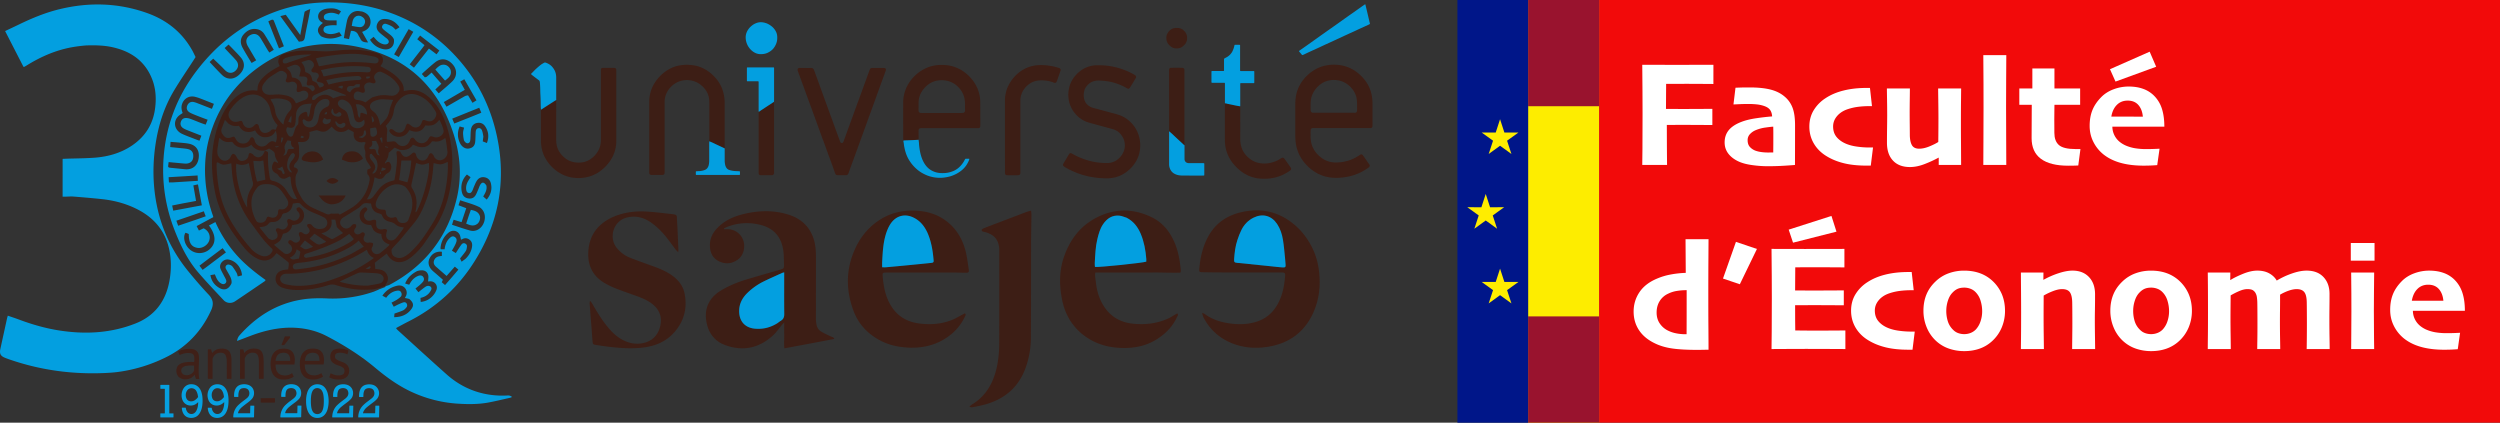 <svg id="Layer_1" data-name="Layer 1" xmlns="http://www.w3.org/2000/svg" viewBox="0 0 8147.97 1377.45"><rect x="0" y="0" width="8147.97" height="1377.45" fill="#333333" stroke="none"/><defs><style>.cls-1{fill:#039fe0;}.cls-2{fill:#3d1e15;}.cls-3{fill:#fefeff;}.cls-4{fill:#3f2018;}.cls-5{fill:#06a0e0;}.cls-6{fill:#f20a0a;}.cls-7{fill:#fded00;}.cls-8{fill:#99132e;}.cls-9{fill:#001689;}.cls-10{fill:#ffed00;fill-rule:evenodd;}.cls-11{fill:#fff;}</style></defs><path class="cls-1" d="M1302.34,960.45c3.84-1.25,7.87-2,11.33-3.85,116.71-62.43,191.15-157.62,220.16-287,17.29-77,8.36-152.54-18.92-226.12-19.31-52.16-45.72-100.09-83.09-141.49-48.7-54-109.12-89.43-178.38-110-46.49-13.73-94-21.8-142.74-20.26-80,2.49-153.11,26.22-218.72,71.94C806.59,303.13,750.2,383.34,724.17,484.29a381.82,381.82,0,0,0-11.62,82.13,440.87,440.87,0,0,0,24.88,163.2c.67,1.73,1.05,3.56,1.92,6.34-18,9.61-35.93,19.31-54.47,29.2,2.6,5.19,4.81,9.32,7.4,14.6,5.57-2.69,10.57-5.09,15.47-7.39,16,7.87,23.34,24,18.15,40-4.9,15-22.86,26.22-38,23.82C667.79,833,659.43,820.2,659.24,791c-1.73-.77-3.75-1.73-5.77-2.49-1.73-.68-3.55-1.06-5.18-1.54-9.42,15.94-1.44,42.36,16.71,56.29,18.92,14.6,46.11,12.87,63.78-4,20.17-19.4,19-45.53-3.74-76.07,6.62-3.46,13.16-6.92,21-11.15a413,413,0,0,0,68.3,106.53c28,31.6,60.8,57.54,95.57,82.51-1.82,2-2.78,3.56-4.22,4.52-31.89,21.71-63.78,43.51-95.77,64.84-11.91,7.87-27.28,6.53-37-3.75-27.86-29.78-56.1-59.36-82.71-90.29-34.1-39.67-56.77-86.07-75.88-134.29-30.26-76.37-43-155.71-37.27-237.64C584.5,439,620.43,343.67,684.4,259.62c66.86-87.8,150.91-153.31,254.75-192.21,61.76-23.15,125.83-32.76,191.63-31.22C1214.25,38,1294,55.88,1369.29,92.48A527.71,527.71,0,0,1,1506,187.86c88.08,85.11,141.68,188.75,162.33,308.83,23.82,138.41-4.22,267.32-79.15,385.66-53,83.76-124.2,148.31-212.86,193.17-13.35,6.73-26.51,14-39.67,21-.58.29-.87,1.15-1.54,2a52.9,52.9,0,0,0,4.23,4.9c53.5,48.6,106.72,97.49,160.7,145.43,35.93,31.89,77.52,53.5,124.78,63.2a283.14,283.14,0,0,0,71.46,5.28c5.58-.28,11-.38,16.53,4.9a47.81,47.81,0,0,1-6.25,2.5c-23.34,5.19-46.68,11-70.12,15.37-32.18,6-64.93,6-97.5,4A421,421,0,0,1,1386.29,1306c-43.61-20.07-82-47.74-118.63-78.38-48.6-40.92-102.3-74.44-158.49-103.74-31.61-16.52-65.51-25.07-101.15-27.18-42.46-2.5-83.57,4.89-123.63,17.77-18.54,6-36.5,13.35-54.75,20.17-3.84,1.44-7.49,2.88-12.87,4.9a31.31,31.31,0,0,1,7.78-18.06c53.5-60.33,118.15-101.92,198.74-116.13,28.91-5.19,58-5.58,87.32-4.33a406.38,406.38,0,0,0,151.77-22.19c6.91-2.78,12.39-5.09,18.54-7.87,6.91-2.69,13.16-4.9,20-7.78a26.93,26.93,0,0,0,1.82-3,.78.78,0,0,1-.38.29M675.76,401.3c-5.09-2.4-10.57-4.23-15-7.4-7.87-5.37-9.79-13.44-6.34-21.7,3.85-8.94,11.24-13.26,20.75-11.43A75.25,75.25,0,0,1,688,364.9c15.27,5.86,30.54,11.91,46.78,18.15,2.21-5.67,4.13-10.66,6.34-16.33-15.76-6.24-30.26-12.1-44.86-17.67a131.36,131.36,0,0,0-18.16-5.57c-18.73-3.85-35.15,6.53-40.92,24.68-3.26,10.18-1.15,19.69,2.21,28.43-5.57,4-11,6.92-15,11.15C607.08,426,613,453.08,637.05,464.41c13.45,6.44,27.66,11.24,41.59,16.81,4.8,1.92,9.61,3.65,15.47,5.76,2.2-5.76,4.13-10.75,6.24-16.33-16.43-6.53-31.7-12.29-47-18.53-4.52-1.83-9.13-3.75-13-6.54-7.49-5.28-9.61-12.77-6.72-20.74,2.88-8.17,9.12-12.49,18.15-11.92a46.11,46.11,0,0,1,13,2.89c10.85,3.93,21.61,8.45,32.37,12.68,5.47,2.11,11.05,3.93,17.29,6.05,2.21-5.57,4-10.38,6.34-16-15.08-5.47-29.3-10.95-45-17.29m931.46,302.48c-20.08-10.08-41.88-15.17-63.4-22.76-2,6.05-3.65,11-5.47,16.33,8.64,3.26,16.52,6.24,25.26,9.6-5.19,15.37-10.09,30.07-15.27,45.44-9.13-2.79-17.2-5.19-25.94-7.88-1.82,5.67-3.36,10.57-5.19,16.43,20.47,6.63,39.77,13.64,59.56,18.92,10.28,2.79,20.84.48,29.78-6.24,20.27-15.08,26.7-52.35.67-69.84M1428.55,280.37c2.21-.68,4.9-.77,6.54-2.12,5.18-4,10.08-8.55,15.65-13.45,11,12.78,21.42,24.69,31.8,36.51-7.3,6.82-13.35,12.58-19.79,18.63,4.13,4.61,7.3,8.17,11.14,12.58,15.18-13.25,30.26-25.45,44.09-38.9,16.33-15.85,16.53-38.23,1.54-55.33-16.43-18.92-37.85-22-56.67-7.39-12.3,9.6-23.92,20.36-35.74,30.73-2.78,2.41-5.28,5-8.26,7.88,3.27,3.46,5.86,6.53,9.7,10.86M1224.24,65.87c-6-.58-11.91-2.21-17.67-1.54-16.91,2.21-28,14.12-31.89,33.05-2.31,11.33-4.42,22.67-6.54,34.1-1.24,6.82-2.11,13.64-3.36,21,6.25,1.25,11.24,2.21,16.81,3.37,2.31-9.71,4.33-18.64,6.25-26.8,12.77-.68,20.46,4.42,24.78,15,1.44,3.36,4.23,6.34,5.57,9.7,4.52,11.53,14,12.78,25.55,12.78-6.72-11.82-12.87-22.67-19.5-34.2,2.88-1.25,4.8-2.11,6.82-3,16-6.91,23.63-21.32,19.69-38-3.17-13.26-12.29-20.85-26.51-25.46M600.83,575.26l45.82,4.61c24.11,2.4,41.12-11,44.77-35.35,3.84-25.55-7.88-43.32-32.09-47.93-9.89-1.92-20-2.5-30.06-3.46-9.51-1-19-1.54-29.4-2.5-.38,6.25-.67,11.34-1.15,17,10.57,1.15,20.17,2,29.78,3.07,9.22,1.06,18.73,1.44,27.76,3.46,12.77,2.88,18.44,11.52,17.67,24.88-.67,12.58-6.91,20-19.59,22.19-3.94.67-8.17.19-12.2-.1-15.95-1.44-31.8-2.88-48.61-4.52-.57,4.71-.86,8.27-1.34,11.92-.87,5.37,2.5,6.34,8.64,6.72M781,190.26c2.49,2.69,5.18,5.48,7.68,8.17,8.36,9,17.29,17.67,25.17,27.09,9,10.95,7.78,23.72-2.21,33.14s-22.48,9.41-33-.48c-4.33-4-8.27-8.65-12.59-12.78-8.74-8.55-17.67-17-27.09-25.93q-5.18,4.89-11.81,10.95c14.12,14.79,26.89,28.91,40.53,42.26,16.72,16.33,38.62,15.66,56.1-1,18.35-17.39,20.37-38.61,4.61-56.67-9.8-11.34-20.36-21.81-30.74-32.66-3-3.17-6.14-6.25-8.74-8.74-4.51,4-8.26,7.39-12.58,11.14,1.25,1.54,2.4,3,4.71,5.47m838.38,283.28c-.67,5.09-1.25,10.08-2,15.75,4.52,1.63,8.55,3.26,13.64,5.19,7.3-19.7,5.48-37.37-5.57-54.08-6-9.23-15-13.36-26.22-11.34-11.91,2.11-18.25,10-20.17,21.23-1.35,7.68-1.16,15.66-1.54,23.44-.29,4.8-.19,9.89-1.35,14.5-2,7.4-9.22,9.32-14.89,4.23-2.4-2.21-4.89-5.19-5.47-8.26a116.72,116.72,0,0,1-2.59-23.06c0-5.37,2-10.75,3.26-16.81-5.18-1.44-9.6-2.59-14.41-3.84-8.26,19.6-7.2,37.56,1.64,55.33a35.06,35.06,0,0,0,5.86,8.17c7.3,7.49,15.94,10.56,26.51,7.58,10.37-2.88,15.46-10.18,16.62-20.36.76-6.63.86-13.35,1.15-20.08.19-4.8.19-9.7.77-14.6.57-5.18,3.07-9.51,8.55-10.47s9.7,2.4,11.52,7c2.4,6.05,3.36,12.39,4.71,20.46m-241.78,529c-4.51-1-9.12-2-14.12-3a72.59,72.59,0,0,0,3.85-6.91A23.78,23.78,0,0,0,1350,959.1a28.57,28.57,0,0,0-11,.29c-20,4.52-36.4,14.41-48.7,32.66,4.81,2.59,8.55,4.61,12.39,6.72,1.64-2.11,2.69-3.74,3.94-5.09,8.74-9.89,19.31-16.42,32.57-18.06,5.18-.67,9.89.58,12.29,5.67s2.4,10.57-1.92,14.6a79.48,79.48,0,0,1-12.39,9.42c-5.28,3.36-10.95,6.05-17.2,9.41,2.79,5.09,5.1,9.12,7.4,13.35,5.28-2.78,9.51-5.09,13.93-7.11a176.7,176.7,0,0,1,16.42-6.91c4-1.35,8.46-1.16,11.15,2.88a10.85,10.85,0,0,1-.48,13.64c-3.08,3.65-6.63,7.49-10.86,9.41-8.64,3.94-17.86,6.73-27.85,10.28-.2,2.88-.58,6.72-1.06,11.81,24-.38,43.32-8.26,56.77-27.37,8.16-11.43,5.57-21.13-7.69-32.18M869.79,209.38c-4.61-7.78-9.22-15.47-13.64-23.25-2.49-4.22-5.18-8.26-7-12.77-5.57-13.26-.67-25.46,12.39-31.6,11.91-5.58,23.06-2.41,31,9.89,8.26,12.87,15.75,26.32,23.63,39.48,1.63,2.78,3.65,5.28,5.86,8.45,5.18-3.26,9.51-6,14.41-9-10.57-17.48-20.27-34.29-30.74-50.81-5.19-8.07-12.68-13.83-22.29-16-19-4.22-33.9,3.27-45.72,17.2-11.14,13.25-11,28.24-3,43,6.92,12.78,14.6,25.26,22.1,37.85,2.2,3.84,4.61,7.39,7.3,11.72,5.37-3.17,9.7-5.67,15-8.74-3.27-5.1-5.86-9.61-9.32-15.47m759.43,423.51c3,13.55-3.56,24.59-10.28,35.83,3.84,3.46,7.4,6.53,11.43,10.09,13.64-16.52,18.25-33.91,13.45-53.41-2.88-11.24-10.57-18.06-22.19-19.5-10.38-1.25-18.35,3.46-23.73,11.91-3.55,5.57-6.05,12-8.74,18.16-2,4.42-3.36,9.22-5.47,13.54-3.37,6.82-6.92,9.13-11.91,7.88-6.25-1.44-7.88-6.53-8.36-11.91-1.15-10.57,2-20,7.49-28.82,2.11-3.46,4.42-6.82,6.92-10.76-4.23-3.07-8-5.86-11.91-8.84-11.82,12-17.68,25.56-18.16,41a61.24,61.24,0,0,0,2.88,20.85c3.36,10,11,15.46,22,16.42s18.06-4,22.77-13c3.07-6,5.47-12.29,8.16-18.44,1.73-4.13,3-8.55,5.19-12.39,6-10.57,12.58-10.57,20.46,1.34m-301.33-476c-3.46-9.32-11.34-14.6-18.73-20.37-5.38-4.13-10.86-8.07-15.76-12.58-3.36-3.07-5.76-7-3.17-12s7.3-7.2,12.3-5.57a87.43,87.43,0,0,1,19.21,8.36c4.32,2.5,7.68,6.82,11.81,10.56,4.23-2.78,8.17-5.28,12.49-8.06-12.58-17.87-28.43-27.09-49.08-27-10.57.1-18.54,5-23.06,15s-2.49,19.4,4.71,27c5.57,6,12.49,10.66,18.73,15.95,3.75,3.07,8,5.76,11.05,9.41,5.28,6.15,2.69,13.54-5.29,15.27a23,23,0,0,1-9.89-.48c-10.18-2.5-18.15-8.74-24.88-16.42-2.11-2.5-4.22-4.81-6.72-7.5-4.32,3.56-8,6.54-11.62,9.51,10.75,17.29,25.35,27,43.8,30.74,21.32,4.23,36.88-9.41,34.1-31.79M798.62,951.32c1.34-9.89-2.41-18.35-7-26.7-3.74-6.53-7.49-13-11-19.5-2.12-3.84-2.31-8,.76-11.53s7.4-3.65,11.44-2.21c3.07,1.15,6.53,2.79,8.45,5.19a184.46,184.46,0,0,1,13.54,20.36c2,3.37,2.69,7.59,4.23,12.39,4.9-1.24,9.41-2.49,13.64-3.55-.87-17.19-10.57-34.68-25.07-44.09a51.64,51.64,0,0,0-18.44-7.49c-16.33-3-33.05,14.6-26.42,30.35,3,7.21,6.92,14.12,10.47,21,2.4,4.71,5.19,9.12,7.2,13.93,1.73,4.22,2.12,9-2,12.39-4.33,3.55-9.13,2.88-13.64.29-7.21-3.94-11.82-10.28-15.28-17.49-1.92-3.93-3.45-8.06-5.28-12.2-5,1-9.32,1.73-14.41,2.6,3,18.25,12.39,31.6,27.47,40.73,17.29,10.95,32.28,6,41.41-14.51m605.25-39.67c-17.29,8.93-31.51,20.84-39.48,40.82,5.19,1.54,9.22,2.69,13.25,3.85,2-3.46,3.37-6.15,5.1-8.65,6.24-9.22,14.31-16.33,24.78-20.36,6.43-2.5,12.29-1,15.37,3.07,3.55,4.71,4,10.09.09,15.56-3.26,4.42-7.59,8.26-11.72,11.91s-8.45,6.92-13.25,10.95c3.55,4.33,6.34,7.78,9.6,11.91,6.06-4.8,11.44-9.31,17.2-13.54,3.55-2.59,7.39-5.57,11.43-6.72a13.76,13.76,0,0,1,10.28,1.63,8.13,8.13,0,0,1,2.59,10.95,50.47,50.47,0,0,1-7.2,11.14c-7.11,8-16.33,12.68-27.48,15,.2,4.7.39,8.93.68,13.25,15.56-1.53,29.39-8.26,40.53-21.22a57.7,57.7,0,0,0,11.15-19c5-15.47-8.07-29.4-24.12-26.71a33.64,33.64,0,0,1-3.45.19c.19-7.2,1.92-14.12.38-20.26-3.55-14.51-16.23-19.5-35.73-13.74M1090.24,146.46c22.48,11.43,44.38,8.84,67.63-2-3.37-4.81-5.77-8.27-8.07-11.53-17.39,7.11-31.32,8.26-42.36,3.84-5.19-2-9.22-5.38-9.13-11.43.1-5.76,3.17-10.28,8.65-11.91a78.59,78.59,0,0,1,16.52-2.69c5.86-.48,11.72-.1,17.67-.1V94.69c-10.27,0-19.59.48-28.91-.19-8.74-.58-12.49-4-12.78-9.9-.19-5.66,3.46-10.08,11-12.39a43.17,43.17,0,0,1,25.36-.58c4.23,1.25,8.26,2.79,12.59,4.23,2.59-3.84,4.8-7.11,7-10.47-10.37-7.4-21.52-10.57-35.25-9.8-10.09.48-20.18,1.54-28.92,7.59-13.64,9.32-13.92,27.09-.28,36.5,1.63,1.16,3.36,2,5.47,3.37-19.31,15-21.32,27.76-6.15,43.41m470.87,725.42c11.63-11.33,19.5-24.68,21.52-41,1.06-8.65-1.35-16.43-8.84-21.71s-15.08-6-23.15-1.35a33,33,0,0,1-4.13,1.64c-1.44-5.77-1.92-11.15-4.13-15.76-6.72-13.93-23.53-17.67-36.21-7.39-15.85,12.77-24.69,29.77-26.42,50.14a18.55,18.55,0,0,0,.68,4.32h12.77a60.88,60.88,0,0,1,.87-7.11c2.49-12,7.68-22.67,17.09-30.83,4-3.46,8.74-5.86,14.41-2.5s7.59,8.36,6.25,14.41a60.87,60.87,0,0,1-5.38,13.45c-2.79,5.57-6.06,11-9.61,17.19,4.71,2.88,8.55,5.19,12.78,7.78,2.21-3.65,3.74-6.15,5.38-8.64,4.32-6.54,8.45-13.26,13.25-19.5,2.59-3.36,6.63-5.19,11-3.36,4.61,2,7.3,5.76,6.63,10.66-.58,4.7-1.15,10.08-3.65,13.83-5.38,8.26-12,15.75-18.83,24.49,1.16,2.5,2.88,6.06,5.09,10.67,4.33-3.17,7.88-5.77,12.68-9.42M1036.74,66.74c-4.61,24.49-9.13,49-14.12,75.78-16.43-23.05-31.7-44.47-47.16-66.08-6.06,1.53-11.24,2.78-17.78,4.42,20.85,28.81,40.83,56.19,60.62,83.57a32.65,32.65,0,0,1,5.18-1c9.71-.09,12.88-5.47,14.32-14.6,3.26-20.26,7.87-40.34,11.91-60.51,1.82-9.32,3.46-18.64,5.57-30.45-7.59,2.78-12.87,4.9-18.54,8.84m478.55,867c7.4-8.74,14.89-17.38,22.67-26.7-4.42-3.65-7.78-6.53-11.62-9.7-9,10.18-17.67,20-26.8,30.35-12.1-10.56-23.73-20.55-35.16-30.74-5.57-5.09-8.45-11.62-5.76-19.21s8.26-12.29,16.33-14c3.17-.67,6.44-.87,9.22-1.25V848.83c-17.87-2-32.66,6.15-40.05,21.52-6.44,13.44-3.37,27.66,9,39.67,4,3.84,8.45,7.39,12.67,11,7.3,6.34,14.61,12.78,21.81,19.12l-3.84,8c3.46,3,6.82,5.86,10.76,9.22,7-7.87,13.25-15.08,20.74-23.63M1419.81,186c-13.25,17.1-26.6,34.19-40.44,52,4.9,3.85,9.13,7.11,13.84,10.86,16.71-21.33,32.46-41.5,48.79-62.34,8.74,6.63,16.62,12.58,24.88,18.83,3.36-4.62,6-8.17,9.13-12.3-21-16.33-41.6-32.37-62.73-48.89-3.46,4.42-6.15,7.87-9.41,12,8.26,6.73,15.94,12.88,23.72,19.22-2.78,4-4.8,6.72-7.78,10.66m149.76,153.11c4.7,7.88,9.41,15.85,14.4,24.3,4.71-2.88,8.36-5.18,13-8.06-13.35-23.25-26.32-45.73-39.67-68.88-4.9,2.89-8.64,5.09-13.26,7.69,5.19,9.32,10,18,14.89,26.89-23.34,13.64-45.72,26.71-68.49,39.87,3.37,5.76,6,10.18,8.75,15.17,20.26-11.62,39.67-22.86,59.07-33.9a26.27,26.27,0,0,1,11.34-3.08M640.79,691c-11.62,2.3-23.24,4.7-35.63,7.11,1.25,6,2.3,11,3.45,16.81,31.42-5.86,62.06-11.53,93.28-17.39-4.33-23.34-8.36-45.24-12.68-68.2-5.57,1.15-10,2.11-15,3.27,3,17.38,5.86,33.42,8.74,50.52-13.93,2.79-27.09,5.19-42.17,7.88m932.52-279.33c13.07-5.29,26.13-10.57,39.39-15.95-2.5-6.05-4.42-10.76-6.73-16.23-30,12.1-58.88,23.72-88.08,35.54,2.59,6.14,4.61,10.76,6.82,16,16.52-6.73,31.79-12.78,48.6-19.4M927.14,93.73C924.55,95,922,96.23,918.49,98c11.72,29.49,23.06,58.41,34.78,87.9,6.24-2.6,11-4.61,16-6.73-3-7.78-5.67-14.6-8.46-21.61-7.78-19.79-15.65-39.58-23.34-59.36-1.53-4.13-3.17-7.69-10.37-4.42M713.6,901.18c22-16.52,44-33.14,66.86-50.33-4.13-5.09-7.4-9.23-11-13.64-25.74,19.4-50.33,37.94-75.4,57,3.84,5.09,6.91,9.12,10.27,13.64,3.17-2.31,5.48-4,9.22-6.63m-107-278.37c27.09-1.73,54.17-3.46,82.22-5.19-.19-6.15-.48-11.43-.77-17.48-32.37,2-63,3.84-94.42,5.67.38,6.43.67,11.43,1.06,17.09,4-.09,6.91-.09,11.91-.09m763.65-454.64c6.82-11.91,13.64-23.82,20.84-36.21-5.47-3.17-10.08-5.86-15.17-8.74-16.14,28.05-31.51,54.65-47.36,82.32,5.47,3.07,10.09,5.67,15.18,8.64,8.93-15.56,17.29-30.06,26.51-46M684.69,743.74c9.7-3.36,19.5-6.82,29.78-10.47-2.31-6-4.13-10.85-6.15-16.33-30.26,10.47-59.65,20.56-89.52,30.74,2.21,6.15,3.94,11,6,16.33C644.92,757.19,664,750.76,684.69,743.74Z" transform="translate(-44.03 -28.31)"/><path class="cls-1" d="M325.44,176.34c-28.72,2.3-56,6.53-82.7,14.31-39.48,11.43-76.18,28.91-111,50.52-2.49,1.54-5.18,3.08-7.78,4.62a21.32,21.32,0,0,1-3.36.48Q91,188.63,60.71,129.56c15.27-7.3,29.78-14,44.18-21,43.23-21,87.32-39.29,134.19-50.53,95.58-23.05,190.1-20.46,283,12.3C585,92.48,635.13,131,668.84,189.5c1.35,2.3,2.6,4.51,3.84,6.91,2.89,5.67,5.58,11.43,8.75,17.77-2,3.17-4.13,6.63-6.34,10.09-21.33,33-43.71,65.51-63.88,99.23-32.37,54-50.91,113-60.23,175a595,595,0,0,0-6.15,115.36C550.12,725.78,586.91,826.06,658.08,913c21.14,25.75,42.85,51.11,65.71,75.31,15.27,16.14,17.48,31.22,8.26,51.59-31.8,69.64-81.46,121.12-150.33,154.36A500.86,500.86,0,0,1,425.43,1241c-14.12,1.73-28.33,2.59-42.55,3.17-101.91,4.22-201.62-8.84-298.54-41.11-8.17-2.69-16.33-5.48-24.3-8.75-14.12-5.66-18.16-13.44-15-28.14q10.8-49.42,21.61-98.65c.68-3.27,1.64-6.34,2.79-10.37,12.1,4.22,23.82,8,35.35,12.29,43.61,16.33,88.08,29.2,134.09,36.21,84.05,12.88,166.57,8.46,246.29-22.86C548,1058.14,583.74,1010.68,596,945.08c6.53-34.87,6.92-70-.77-104.9C582,780.63,546.37,738.65,492.77,711c-36.4-18.73-75.31-29.2-115.84-33.62-31.22-3.36-62.54-6-93.85-8.46-7.78-.67-15.66.2-23.53.29-3.66.1-7.31,0-11.44,0V546.06c4.13-.19,8.07-.29,12-.48,31-1.06,62.15-1.06,93.08-3.36,43.42-3.37,84.72-15,121.32-39.77,43-29.2,68.3-69.35,75-121,4.23-32.09,2.31-63.78-9.22-94-20.85-54.56-61.77-87.13-117.09-102.11C391.82,176.34,359.16,175.28,325.44,176.34Z" transform="translate(-44.03 -28.31)"/><path class="cls-2" d="M1299.26,960.06c-6.24,2.21-12.39,4.52-20.27,7.4-6.91,1.54-12.48,2.69-18,3.75-41.59,4.51-82.22-1.16-121.89-13.55a39,39,0,0,0-24.11-.19c-29,9.22-58.69,15-89.24,15.94-18.73.58-37.37-.28-55.62-5.66a58.52,58.52,0,0,1-12.49-4.9c-10.56-6.15-16.23-15.85-15.36-28.05s8.26-20.94,19.78-24.88c6.54-2.3,13.84-2.59,21.33-3.84.67-5.57,1.82-11.82,2-18.06.09-2.11-1.54-5.09-3.27-6.44-12-9.51-24.21-18.73-36.6-28.24-1.34,1.54-2.5,2.5-3.26,3.56-14.51,20.27-35.45,25.74-58.12,15.08-18.15-8.45-32.47-21.9-44.76-37-44.09-53.79-80.88-111.43-94.71-181.26-16.33-82.23-13.64-163,19.5-241.3,10.08-23.63,24-44.95,42.84-62.53,17.77-16.71,38.23-27.57,63.4-27.09,3.74.1,7.39.68,11.91,1.16.38-1.54,1.15-3.17,1.15-4.81-.1-14.41,6.05-25.93,15.75-36,12.78-13.45,27.86-23.82,44-32.75,3.84-2.12,7.87-4.23,12.2-6.73a26.4,26.4,0,0,0-1.45-4.22c-7.2-13.64-.48-31.13,17.1-36.12,20.65-6,41.69-9.8,63-10,22.76-.19,45.53,2,68.29,2.21,12.68.19,25.36-1,37.94-2.31,43.9-4.7,87.42-4.7,130.26,7.49,2.11.68,4.32,1.16,6.43,2,14.32,5.57,19.5,20.94,11.53,34.29a80,80,0,0,1-4.9,6.73c4,2.21,7.59,4.22,11.14,6.15,15.85,8.54,31.32,17.67,44.29,30.35,12.39,12,22.57,25.26,20.74,45,5.38-1.05,10-2,14.6-2.69,28.34-4.13,51.3,7.11,71.37,25.65,24.88,22.86,40.44,51.68,51.49,83.09,18.06,51.3,23.44,104.13,20.08,158.11-4.33,71-23.15,136.88-65.23,195.28-8.54,11.91-16.33,24.21-24.78,36.12a225.35,225.35,0,0,1-39.48,42.84,119.83,119.83,0,0,1-14.5,10.57c-27.57,16.33-53.89,8.93-68.78-19.5-13.06,10.08-26.13,20-39,29.87.58,6.82,1.16,13.26,1.64,20.46,15.65,1,31.5,3,38.8,20.27,4.52,10.57,2.12,20.46-4.8,30.26-.1.86.1.77-.67,1a10.94,10.94,0,0,0-1.35,3.55M958.84,497.74a9.26,9.26,0,0,1,.09-1.53,6.34,6.34,0,0,1-2,2,10.61,10.61,0,0,0,1.92-.48m-9.61,6.92-10.08,1.44c4.7,3.07,8.83,3.65,13.16-1.25a18.28,18.28,0,0,0,1.82-1.15,28.72,28.72,0,0,1-4.9,1m21.13,29.87c6.06-1.34,8.07-6,9.61-11.24,2.79-9.6,2.79-9.6,12.78-9.6,3.45,0,7.49,1.73,10.56-3.36-10.56-4-11.62-12.88-10.47-22.77-4.42-.67-8-1.15-12-1.73-4.8,9.22-11.91,17.29-8.64,28.24,2.3,7.49.77,13.74-4.32,19.79a18.53,18.53,0,0,0-1.54,1.25c.29.19.86.48,1,.38a3.61,3.61,0,0,1,3.07-1m105.95-235.91c3,4.9,6.06,9.89,9.42,15.27,1.73-.48,3.84-1.06,5.86-1.73a19.42,19.42,0,0,0,4.13-1.63c4.22-2.6,5-6.73,1.15-10-2.3-2-5.76-2.69-8.84-3.56-3.45-1-7-1.34-11-3.65-1.15-4,.48-6.91,2.89-10.08,6.33-8.26,2.49-16.91-7.79-18.64-2.2-.29-4.51.1-6.72-.29-6.15-1.05-8.07-5-5.09-10.47a46.55,46.55,0,0,1,3.36-4.51c4.32-5.67,5-11.72.67-17.58s-10.18-8.84-17.48-7.2c-6.72,1.53-13.25,3.94-20.36,6.05,3.46,5.67,7.2,10.18,9.12,15.27,2,5.48,2.5,11.53,3.56,17.29,17,6.92,19,9.42,23,28.24,4.32,2.12,8.74,4,14,7.21M948.18,558.74c.76.38,1.53.77,2.4,1.25-.39-1.35-.87-2.79-1.73-5.57-5.19-7.5-8.84-15.47-9.32-24.88-.19-2.88-2.5-6.15-4.71-8.07-4.13-3.46-9-6.05-13.83-9.13-4.23,2.21-8.74,4.42-14.22,7.21,11.34,3.26,11.15,3.26,10.76,13.16-1,25.55,1.83,50.81,6.05,76,.87,5.18,3.08,7.59,8.27,8.74,20.94,4.23,36.5,16.23,47.64,34.39a158.27,158.27,0,0,0,12.29,17.38c4.9,5.86,11.05,9.42,20.27,7.4-2.11-4-3.84-7.3-5.57-10.57-8.07-15.85-13.83-32.27-14.6-50.23-.58-14.32-.67-14.51-13.25-7.69-10.48,5.57-20.18,2.69-27-7.49-1.92-2.88-4.7-6-7.78-7.4-12.68-5.38-16.71-18.34-10.08-32.08,3.65-7.88,4.7-8.17,14.41-2.4m351.18-1.83c-.19,1.25-.58,2.5-.77,3.75a7,7,0,0,0,2.88-.77,46.44,46.44,0,0,1,4.32-3.65c2.41.1,5.67-1,6.92.29,10.37,9.6,8.07,28.72-4.32,35.64-4.71,2.59-8.46,5.18-11.34,10.08-4.9,8.55-12.77,10.86-22.19,7.88-3-1-5.95-2.21-10.08-3.84-3.84,25.74-11,49.47-25,71.46,9.8,1.35,15.47-2.69,20.08-8.26,5.67-6.91,10.85-14.31,16.23-21.42,11.72-15.46,26.8-25.74,45.82-30.26,2.5-.57,4.8-1.44,7.49-2.21,1.73-10.27,3.94-20.17,5-30.16,2-17.77,4.9-35.64,2.4-53.5-1.63-11.43.1-13.07,12.1-9.13,9,20,20.85,22.1,36.6,6.82,7.11-6.82,12.3-5.28,14.79,4.33,2.6,10.08,9.61,16.71,19.31,17.48,9.51.77,15.37-4.61,19.5-12.39.87-1.64,1.54-3.37,2.4-5.09,1.64-3.56,4-7.21,8.26-6.06,2.69.77,4.9,3.85,6.82,6.34,1.54,2,2,4.81,3.46,6.92A21,21,0,0,0,1485.8,549c10.57-4.33,17.68-15.18,16.43-26.71-1.25-12.29-3.07-24.4-4.9-36.69-.29-2.31-1.34-4.52-2.4-7.78-11.82,9.89-24.21,13.93-38.33,10.95-4.22-.87-5.95,2.11-8,4.8-9.61,12.68-22.86,16.52-37.85,13.64-6.82-1.25-13.25-4.51-20.84-7.3-9.22,14.41-24,19-42.36,17.1-6-2.69-12.1-5.28-17.39-7.59-6,5.28-12.29,10.76-19.5,17.1.1,10.09-3.74,20.36-11.33,30.35M1398.1,718c.48.77,1,1.54,1.45,2.4a46.21,46.21,0,0,0,3.55-5.38c23.44-46.3,43.9-129.29,38.42-155.42-7.11,1.83-14.31,5.19-21.42,5.19-6.91,0-14-3.46-19.88-5.19-5.09,23.54-9.9,46.49-15.08,69.45-1.16,5.19-.2,9.22,2.59,13.64,14.51,23,17.19,47.93,10.37,75.31m-390.85-98.07c.67,19,9.22,35.15,18.35,51.29A78.88,78.88,0,0,0,1060.08,704c12.78,6.24,25.74,12.19,38.81,17.57,7.39,3,14.89,9.23,23.63,2.69.67-.48,2.11.39,3.26.39,5.58,0,11.15-.1,16.81-.19,1.83,0,4.71-.68,5.19.09,3.36,5.19,6.53,1.54,9.51,0,9.8-5.47,19.5-11,29.2-16.81,32.08-18.92,51.87-46.78,60.23-82.89,2.21-9.42,4.8-18.26-3.55-27-3-3.17-2.5-10.66-1.73-15.94.19-1.83,6-2.88,9.12-4.42.58-.19.87-1.15,2.4-3.07-2.69-4.42-5.28-9.71-8.83-14.22a41.73,41.73,0,0,1-9.42-30.26c.19-3.65.29-7.68-.86-10.95-3.27-8.84-3.36-17.19,2-24.88-3.36-4.61-7.2-2.5-10.66-2.11-17.48,1.63-29.68-10.09-28.43-27.57.19-1.73.19-3.46.29-5.57-6.34-3.27-12.2-6.34-18-9.32-8.75,7.4-18.06,9.8-28.82,8.55-11.43-1.34-18-9.41-24.88-16.91a32.71,32.71,0,0,0-3.27,2.6c-14.31,15-23,16.9-41.88,9.89A11.69,11.69,0,0,0,1074,453c-7.2,1.63-14.41,3.75-21.61,5.57a13.6,13.6,0,0,0,0,2c3,20.65-8,32.37-28.53,30.64a72.58,72.58,0,0,0-9.13.38c1.54,5.38,3.36,9.42,3.65,13.64.68,7.88.1,15.66.58,23.54.67,11-2.11,20.65-9.89,28.82-4.14,4.22-8,9.12-6.82,15.84,12,2.89,15.75,9.13,9.31,19.89-5,8.07-4.61,16-4.32,26.61m384.13-142.65a71.84,71.84,0,0,1,5.76,6.53c11.63,15.85,33,14.89,42.85-2,6.34-10.95,6.34-10.95,19-6.63,13.45,4.42,30.55-6.24,30.93-19.5.2-6.05-9.22-30.64-14.12-36.6-13.92,16.72-21.8,19.89-45.72,18.16-11.62,21.9-29.78,24.49-51.48,15.17-2,2.88-3.56,5.29-5.29,7.69-12.77,16.81-37.84,19.11-53.6,4.8-6.63-6.05-8.35-10.85-5.18-14,3.55-3.46,7.87-2.5,14.31,3.07.29.19.57.48.86.67,13.35,11.24,30.36,6.15,35.54-10.56,4.71-15.18,6.92-15.95,18.93-6,.28.19.57.48.86.67,12.2,9.61,27.28,5.19,32.66-9.22,4.32-11.91,4.32-11.91,16.52-7.68a36.87,36.87,0,0,0,6.53,1.73c8.74,1.15,15.37-2.6,20.27-9.51,4.8-6.73,7.21-14.32,2.79-22.1-13.74-24-31.8-43.8-58.41-53.5-22.57-8.26-42.74-3-59.45,14.41a67.67,67.67,0,0,0-18.64,38.81c-2.11,15.94-9.7,28.91-20,40.63-1.92,2.21-3.84,4.32-5.76,6.72,4.7,6.53,5.18,13.26,4.22,20.65-1.15,9.23-1,18.54-1.15,27.76,0,1.73,1.92,3.46,1.83,3.37,6.91-.68,12.29-.87,17.38-1.73,6.92-1.25,10.67,2.49,15,7.2,9,9.7,22.57,10.86,32.37,2.5,4-3.36,6.91-8.74,8.74-13.74,1.92-4.8,3.94-8.35,11.43-7.78m-44.57,334.47c-7.68,8.26-15.37,16.33-22.86,24.78-1.83,2-4.13,5.09-3.94,7.4.87,14.41,4.42,20.17,17.39,24.11,7.39,2.21,14.69,1.25,21.8-2,14.7-6.72,25.55-18.15,36.41-29.49,22.28-23.43,39.67-50.71,56.77-77.8,33.71-53.12,47.54-112.48,51.1-174.54.57-9.22.09-18.44.09-28.14-7.87,2.88-15,7-22.38,7.68-7.87.68-15.85-2.3-24-3.74-.19,2.49-.58,5.18-.67,7.68-2.5,37.46-9,74.06-22.1,109.51-10.27,27.85-21.7,54.94-40.82,78.09-15.18,18.44-30.45,36.79-46.78,56.48M754.33,557.68c-1.25.1-3.55,0-3.65.29a30.73,30.73,0,0,0-.77,7.78,492.48,492.48,0,0,0,8.36,81.36c14.22,74.16,54.27,134.58,102.59,190.19,9.8,11.24,22,20.37,36.69,25,13.74,4.22,26.13-1.16,33.14-13.74,2.4-4.23,2.5-7.4-1.25-10.85-25.84-23.25-44.66-52.26-65.31-79.73-38-50.53-59.18-107.87-64.27-170.89-.67-8.83-1.34-17.67-2-26.6-27.19,6.34-27.19,6.34-43.52-2.79M930,810.79c17.68-1.82,23.44-12.2,15.08-27.47a14.43,14.43,0,0,1-1.54-2.88c-1.44-4.61,1.16-8.36,6.06-8.26a16.65,16.65,0,0,1,6.43,1.63c7.11,3.84,13.83,3.26,19.69-2.11,5.67-5.19,8.46-11.44,4.71-19a8.36,8.36,0,0,1-.48-2.21c-.67-6.73,3.27-9.7,9.7-7.4,2.5.87,4.71,2.5,7,3.36a18,18,0,0,0,20.85-6.72c4.51-6.53,4.13-13.93-1.35-20.65-1.44-1.73-3.65-3-4.42-5-1-2.11-1.72-5.57-.67-6.91a9.86,9.86,0,0,1,7.3-3.37c2.6.29,5.38,2.5,7.4,4.61,16.62,15.76,10,43.9-12.1,50.43-5.58,1.64-11.63,2.12-17.49,3.27-3.45,17.67-15.17,26-29.39,28-3.84,8.74-5.67,16.81-10.47,22.57-4.61,5.57-12.1,8.74-19.21,13.64C947.7,835.29,958,844.51,969,852.86c7.49,5.67,16.91,3.85,23.05-3.45,5.67-6.73,5.19-15.18-1.44-22.19-1.25-1.35-2.78-2.5-4.22-3.85-3.08-2.88-4.23-6.43-1.35-9.89s6.53-3,10.09-.77c2.21,1.44,4.22,3.17,6.43,4.42,5.48,3.17,10.66,2.59,15.56-1.44,4.71-3.94,6.06-9,3.85-15-1.06-2.78-2.6-5.47-2.89-8.26-.67-6.62,4-9.7,10.09-6.62,2.31,1.15,4.13,3.26,6.44,4.41,5.57,3,10.95,2,15.17-2.59,3.94-4.23,4.23-8.74.87-14.41-1.15-1.92-2.88-3.46-4-5.38-2-3.07-2.78-6.91.77-8.83,2.4-1.25,6.44-1.06,9.13.09,2.49,1.06,4.42,3.84,6.43,6,9.13,10.28,20.75,11.05,33,8.26a19.63,19.63,0,0,0,14.7-16.61,20.23,20.23,0,0,0-11.24-20.08c-8.36-4-16.81-8.26-25.46-11.62-19-7.4-36.88-16.33-50.62-32.08-1.63-1.93-5.19-3.17-7.68-3.17-5.57.09-11,1.24-16.52,2-.39.67-1.06,1.16-1.16,1.83-2.4,16.81-11.52,27.18-28.43,30.16-3.94.67-5.28,3.46-6.53,6.72-5.67,14.6-16.62,21.81-32.08,21.42-5.1-.19-8.36,1.16-11.44,5.19-5.09,6.53-12.29,9.51-20.36,10.57-2.4.29-4.71.67-9.41,1.34,10.37,13,19.11,24.5,28.53,35.45,2.11,2.69,6.53,3.94,11.81,6.24m331-33c-2.5-5.29-5.09-10.57-7.59-16-3-.19-5.57-.19-8.16-.48-18.92-1.63-30.74-15.46-29-34.29.77-8.74,5.19-15.47,12.29-20.46,3.75-2.59,7.79-3.55,11,.38,2.88,3.56,1.24,6.92-1.73,9.9a26,26,0,0,0-3.85,4.13c-3.74,5.18-5,10.85-2,16.81,3.07,6.15,7.78,10.18,14.89,10.08a41.53,41.53,0,0,0,10.85-2.21c9.41-2.88,13-.38,12.3,8.94-1.16,17.38,7.58,24.68,24.39,20.55a13.28,13.28,0,0,1,9.23,1.35c3.45,2.3,1,5.86.28,9.12-1,4.9-2.21,10.57-.67,15,4.42,13.25,20.85,15.46,31,4.23,7.3-8,13.64-16.91,20.17-25.56,2.11-2.78,3.84-5.86,5.95-9.22-7.1-1.63-13.25-2.11-18.63-4.51s-9.61-7-14.7-10a37,37,0,0,0-11.43-4.13c-12.29-2.4-21.71-8.36-26.22-20.37-1.73-4.61-4.71-5.76-9.22-6.72-10.76-2.4-19.31-8.26-23.63-18.73-1.83-4.42-2.5-9.22-3.65-13.93-7.4-.29-15.47-2.69-21.9-.29-6.92,2.5-11.72,10.09-18.16,14.41-16.52,11-33.43,21.33-50.33,31.6-10.86,6.54-13.35,19-5,28.34,8.94,10,20.85,10.09,30.26.19,2.31-2.4,4.52-5.57,7.4-6.63a11,11,0,0,1,9,.87c1.34.86.86,5.38.28,8-.48,2-2.49,3.65-3.65,5.57-3.45,6-3.36,10.76.2,14.51a12.57,12.57,0,0,0,16.33,1.92c4-2.59,7.87-7,12.87-3.27,5.67,4.33,1.34,9.32-.29,14.12-3.55,10.09,3.36,19,14.12,18.45,1.82-.1,3.84-1.06,5.57-.77,3.46.57,7.88.67,10,2.88,1.35,1.34-.29,6.05-1.06,9.22-.28,1.44-1.44,2.59-2,3.94-2.88,5.86-1.25,10.95,2.59,15.56,6.05,7.3,16,8.65,24.11,2.5,8.93-6.82,17.29-14.31,25.74-21.71,1.83-1.54,2.89-3.84,4.71-6.15-18-4.71-26.51-16-26.89-33.81-9.51-1.83-18.54-4.23-25.75-13.35M925.12,455.38c4.42-7.2,11.14-5.76,17.29-4.23,2.31-5.09,4.23-9.41,6.63-14.69-14.41-14.22-20.36-32.57-24.49-52.35-7.5-35-47.65-65.13-92.12-36-15.66,10.18-27.76,23.72-38.23,39-7,10.28-7.21,20-.68,29,6.34,8.75,16,11.43,28,8,10.85-3.17,10.95-3.17,14.6,7,5.09,14.12,20.84,18.73,32.66,9.6,2.4-1.82,4.22-4.32,6.53-6.05,5.28-4,9.8-2.49,12.1,3.85.48,1.44.58,2.88,1,4.32,5.09,19.11,18.83,24.49,36.79,12.58M1146,932.49a519.93,519.93,0,0,0,116.7-63.3c-13-5.57-19.49-14.6-22.76-26.8-5.19,3.08-9.61,5.77-14.12,8.46-72,42.36-149.47,66-232.84,69.64-6.34.29-12.78-.39-19,.19-9.51,1-16.24,7.59-16.72,15.37-.48,8.74,5.19,15.37,15.09,18.06,26.8,7.2,54,6.82,81.26,3.36,31.41-4,61.38-13.26,92.41-25m-163.68-235c2.11-7.4.67-14.22-3.17-20.46-5.1-8.26-10.57-16.33-16.24-24.21-14.5-19.88-34.77-26-58.3-24-9.23.77-17.39,4.32-23.15,12-8.17,11-15,22.67-17,36.21-3.65,24.59,2.69,47.55,13.84,69.26,3.45,6.72,9.89,8.74,17.29,7.87,7.58-.86,13.25-4,16.13-11.81,3.37-8.74,4.71-9.13,13.26-6,13.64,5,24.69-2.4,25.36-16.91.38-7.68,2-10,9.22-8.93,10.28,1.63,16.91-3.08,22.77-13m381.63-61.09c-20.08-11.62-40.06-8.84-58.21,3.36a95.2,95.2,0,0,0-33.43,40.06c-9,19.78-2,30.93,19.88,31.69,7.88.29,8.94,1,9.61,9,.58,6.54,3,11.43,8.64,14.8,5.1,3,10.28,3.36,16.14,1.82,7.88-2.11,9.61-1.34,11.91,5.67,3,8.93,9.22,12.29,17.87,12.39,9,.19,16.23-3.17,19.31-12.3,3.84-11.33,8.64-22.47,10.66-34.1,4.71-27-1.35-51.39-22.38-72.42M925.7,278.16c-3.75,3.17-7.88,5.86-11.05,9.51-4.9,5.57-10.08,11.23-13.54,17.67-7.21,13.54-.29,27.66,14.6,31.12,4.22,1.06,8.84.77,13.25.68,9.71-.2,19.5-1.73,29-.68,21.33,2.4,42.56,6.05,50.34,28.92,10.27-4.13,19.88-8.07,29.39-11.72,7.68-2.88,12.58-11.05,10.76-18.64-2-8.07-9.22-12.49-18.16-10.76-2.88.58-5.57,2-8.35,3-8.65,3-12.2.19-11-8.55.19-1.53.57-2.88.76-4.42,2.41-12.39-5.76-21.22-18.34-19.5-2.5.29-5,1.93-7.49,2-2.79.19-6.06.19-8.27-1.15-3.36-2.11-2.49-5.76-1-9.13a30.73,30.73,0,0,0,1.64-4.22c2.49-7.59.67-14.12-5.77-18.73-6.24-4.52-13.25-5.86-20.07-2.12-8.46,5.09-16.81,10.57-26.8,16.72m331,67.72c6.82-1.92,13.54-4.23,20.36-5.67,13-2.79,25.94-1.92,39-.19,11,1.34,20.85-1.83,27.19-11.82,6.14-9.6,1.73-18-3.85-25.84-12.77-18.54-31-30.06-51-39-7.4-3.36-14.12-.28-19.5,4.9-5.19,5.09-7.21,11.34-3.65,18.35a24.93,24.93,0,0,1,2.4,5.09c1.54,5.48-1.35,8.84-7,8.17-3.36-.39-6.53-1.93-9.7-2.5-10-1.54-19.22,4.61-19.89,13.45-.19,3.17,1.25,6.53,1.92,9.7,1.54,8.26-2.69,12-10.66,9.41-3.46-1.15-6.92-2.88-10.57-3.36-7.87-.87-14.12,5.38-14.6,13.64-.38,8.84,3.17,13,11.63,13.93a78.49,78.49,0,0,1,14.21,2.69c4.81,1.53,9.42,3.84,12.39,5.09,7.69-5.77,13.74-10.47,21.33-16M788,430.69c-3.36-3.74-6.82-7.39-10.85-11.71-3.65,9.6-6.53,18.53-10.18,27-4.33,10.37.67,18.15,6.72,25.36,6.24,7.3,14.5,8.26,23.53,4.8,10.09-3.84,10.28-3.75,16,6.63,4.71,8.64,11.81,13.06,21.71,13.35,11.43.29,19.4-4.42,23.92-15,1.63-3.84,4.61-6.82,8.64-5.18,2.5,1,4,4.61,5.77,7.11.57.86.38,2.2.67,3.26,5.18,19.5,27.09,26.22,41.21,11.91,8.35-8.45,16.42-13.83,27.56-5.57,4.81-11.91,4.61-25.36-.38-38.61C937.71,466.62,928.1,473,915.52,475c-18.64,3-31.61-5.77-40.06-21.9-10.28,5.28-20.08,6.72-30.35,4.22-10.57-2.5-17-10.08-22.29-18.92-12.39,2.21-23.63.58-34.87-7.69M754.24,534.82c2,3.07,3.74,6.53,6.14,9.32,11,12.39,27.28,10.37,35.16-4.23.87-1.63,1.15-3.75,2.31-5.09,1.82-2,4.22-5.28,6.24-5.19,2.69.19,5.86,2.5,7.78,4.81,2.59,3.07,3.94,7.2,6.44,10.56,5.57,7.4,11.91,9.42,20.74,6.73s13.84-8.65,15.09-17.68c.57-3.65,1.82-7.2,5.76-6.91,2.88.19,5.67,2.49,8.45,3.93.67.29.87,1.16,1.35,1.73,10.95,12.49,26,10.57,33.62-4.22,1.44-2.79,2.49-5.67,4.22-9.8-19.5,2.88-33.9-4.13-44.47-18.73-19,15.27-47.74,11.72-59.08-5.77-2.49-3.84-5.86-3.84-9.79-3.36-12.3,1.54-23-1.44-31.61-10.66-.86-1-2.4-1.35-4.13-2.31-1.44,8.55-2.78,16.24-3.84,23.92-1.63,10.38-4,20.65-.38,33m396.33-328.9c-25.75,2.88-51.59,6-76.66,12.49,3.37,8.93,6.25,16.91,9.61,25.74,2.69-.38,6.34-.67,9.89-1.44,32-6.53,64.07-11.43,96.83-12a511,511,0,0,1,71.66,4c9.6,1.15,14.69-1.83,15.85-8.26,1-6-2.12-9.61-11.44-12.87a17.23,17.23,0,0,0-2.11-.68c-12.77-2.4-25.65-5.28-38.61-7-24.31-3.46-48.7-2.11-75,0M1190,855.07c13.26-7.59,26.42-15.08,39.48-22.67-5.76-6.91-11-13.06-16.62-19.88-15.27,15-34.1,24.88-53.21,34.2-44.57,21.61-91.83,33.52-140.92,38.23a51,51,0,0,0-14.12,3.07c-5,2-7.4,7.88-5.95,12,1.82,4.9,5.76,6.53,10.75,6.14,1.16-.09,2.21-.28,3.37-.38,61.76-5.28,120.16-22.38,177.22-50.72M865.76,613.39c-3.56-17.48-7.11-35-11-53.5-13.26,6.63-26.8,8.36-40.54,1.63-4.42,39.68,14.41,112.77,35.16,142.94,0-4.52.19-8.94,0-13.36a81.34,81.34,0,0,1,13.83-48.89c5-7.4,7-14.41,4.13-22.76a37.39,37.39,0,0,1-1.63-6.06M1233.08,959.2c4.13-.19,8.26.19,12.29-.48,12.11-1.92,24.4-3.65,36.31-6.53,8-1.93,13.07-9.61,12.78-16.43-.19-6.53-6.34-13.26-14.31-15.37a54.68,54.68,0,0,0-8.84-1.44c-16.81-1-33.52-1.92-50.33-2.5a26.93,26.93,0,0,0-11.82,2.4c-16.71,7.4-33.14,15.37-49.66,23.06-2.5,1.15-4.9,2.69-8.55,4.7,27.28,7.69,53.22,12,82.13,12.59m70-544.35c5.58-8.55,8.75-17.78,10.57-28.05,1.54-8.26,5.19-16.24,8.07-24.31,1-2.69,2.3-5.18,3.84-8.64-11.43-.67-21.8-1.54-32.27-2a66.22,66.22,0,0,0-31.41,6.92c-14.89,7.3-16.24,22.19-2.6,31.6A48.22,48.22,0,0,1,1276.79,413c2.78,7.11,4.22,14.7,6.62,23.92,6.53-7.21,12.59-14,19.69-22.09M1153.83,810c-34.1,18.16-70.21,31.32-106.81,43.32-3.17,1.06-6.82,1.64-9.22,3.75a9.54,9.54,0,0,0-2.89,7.49c.2,1.54,3.65,3,5.86,3.94,1.16.48,2.89-.19,4.42-.48a381.88,381.88,0,0,0,134.39-47.45c7.39-4.23,14.31-8.84,17.57-13.16-5.37-6-10.08-11.43-14.88-16.81-8,5.57-17.49,12.1-28.44,19.4m-213-420.25c2.31,18.35,12.3,31.9,27.09,45,2.12-18.35,8.74-32.18,20.08-44.48,11.53-12.48,6.91-29.2-8.65-35.34-16.81-6.54-34.19-6.92-51.77-3.65-.48.09-.67,1.15-1.44,2.11,7,10.47,12.68,21.8,14.69,36.4M1097.06,272.3c.29,2.59.48,5.57,4.33,4.8,3.65-.67,7.3-1.54,10.95-2.4,40.53-9.32,81.64-13.74,123.33-10.86a46.13,46.13,0,0,0,8.94.1c4.61-.58,7.39-3.36,7.78-8.16.38-4.42-2-7.21-5.86-8.55a38.28,38.28,0,0,0-8.74-1.44c-35.54-3.65-70.89-1.83-106,3.07-13.93,1.92-27.66,5.19-41.88,7.78a146.07,146.07,0,0,1,7.2,15.66m-67,148.12c.58,9.6,4,17.29,13.64,21.22,13.64,5.48,28.91-.19,34.77-13.83,2.6-6.05,3.75-12.87,5-19.5,2.59-13.73,9.41-24.3,22.67-30.06a34.67,34.67,0,0,0,5.09-2.4c5.57-3.37,6.82-8.46,6.44-14.51-.49-6.34-4.52-9.7-10.09-10.28a26.6,26.6,0,0,0-13.74,2c-15.46,7.88-23.53,21-25.64,38.33a102.48,102.48,0,0,1-5.19,22.86c-3.36,9.22-11.43,12-20,8-3-1.44-5.48-3.94-8.45-5.47-1-.1-2.79,1.25-4.52,3.65m139.09-31.61c6.92,6.06,8.74,14.6,10.86,23,1.44,5.76,2.88,11.62,4.51,17.29,4.71,16.14,24,21.33,37.75,13.74,9.41-5.19,12.2-13.26,8.17-24.69a32.59,32.59,0,0,1-3.27,3c-12,10.08-24.21,6.53-28.43-8.26-1.54-5.38-1.92-11.05-3.27-16.43-2-7.49-3.36-15.46-6.82-22.28-5.09-10-13.64-16.81-24.4-20.37-5.57-1.82-11.33-1.05-15.65,3.37-3.85,3.84-4.23,9.12-2,13.64a24.54,24.54,0,0,0,7.87,8.74c4.23,3.26,8.94,5.57,14.7,9.31m-124.49-94.13c3.94-10.95-.67-17.29-12.1-16.91-3.84.19-7.78-.38-13.45-.67,1.54-6.15,2.69-10.66,3.84-15.18,3.37-13.45-7.87-25.45-21.13-21.9-8.07,2.12-15.66,5.86-23.63,8.94,4.8,5.57,9.51,9.5,12.3,14.6s3.74,11.14,5.57,17.29c18.15,1.34,29.2,11.23,32.56,29.68,14.22-.67,25.36,4.32,32.66,15.46,7.11-2.69,9.89-6.53,7.59-12.77-1.92-5.29-6.92-7.78-13.55-6.92-1.15.19-2.2.58-3.36.67-7.78.29-9.6-1.82-7.3-12.29m-27.85,118.63c2.69-11.05,10.56-16.81,20.84-20,4.61-1.44,7.2.19,7.68,5.09.39,3.36.87,6.82,1.35,10.18a27.72,27.72,0,0,1,2.88.1c6.44-13,3.94-28.05,11.05-43-10.09,1.16-18.06,1.06-25.55,2.89-14.89,3.74-24.88,16.52-25.94,31.69-.67,8.27-1.15,16.43-1.82,24.6-1.44,18.44-8.75,23.43-26.71,17.77-5,6.53-4.13,13.25-.57,19.88,2.59,4.9,5.18,10.95,11.52,10.95,7.21.1,7.88-6.82,9.8-11.91.19-.67.58-1.44.77-2,3.07-8.74,4.9-18.06,12.39-24.78,1.73-1.54,1.83-5.48,2-8.26.29-3.84,0-7.59.29-13.16m330.72,183.18c-1,6.15-1.83,12.29-2.79,18.63,9.22,2.5,17.68,4.71,27,7.3,7-24,11.43-47.74,12.67-70.89h-32.17c-1.45,13.64-2.89,28.34-4.71,45M890.73,553.74c-6.53-.29-13.25-.67-20.84-1.15,1.54,22.67,5.76,44.76,11.91,67.53,9.41-2.12,18-4.13,27-6.15-2.21-21.13-4.22-41.4-6.53-62.72-3.27.76-6.34,1.53-11.53,2.49m251.1,214.79c-1.54-7.88-3.27-15.85-5-24.4h-12.78c4.62,25.64-8.35,38.71-32.65,44.86,11.52,6.53,21.22,12,31.12,17.29,2,1.05,5.28,1.34,7.11.28,11.23-6,22.19-12.68,32.75-18.73-7.3-6.43-13.54-12.2-20.55-19.3m13.35-428.13h15.46c.1-.77.19-1.63.29-2.5-16.62-6.43-33.14-13-49.76-19.11a10.85,10.85,0,0,0-7.59.19c-14.79,6-29.39,12.39-44.09,18.92-6.43,2.89-9,8.26-8.45,15,7.4,3.84,10.86-1.54,15-4.9,18.63-14.89,37.07-14.5,53.88.77,8-2.79,15.57-5.48,25.27-8.36m51.2-51.1c3.36-.19,6.91.19,10.08-.67,2.11-.58,5.57-3.08,5.38-4.33a9.57,9.57,0,0,0-4.42-6.53,18,18,0,0,0-9.7-1.73c-17.48,1.25-35.06,2.21-52.45,4.42-15.75,2-31.21,5.57-48,8.74,2.88,5.86,5.09,10.09,7.2,14.41a21.67,21.67,0,0,0,5.09-.67c27.76-7.78,56-12.1,86.84-13.64m-154.75-79.82c1.54-.77,3.17-1.54,7-3.37-29.78-.38-56.67,2-82.7,10.76a19.82,19.82,0,0,0-7.5,4.52,8.78,8.78,0,0,0-.67,12.29c1.44,1.73,6.05,1.35,9,1.06s5.57-2,8.36-3c21.71-7.4,43.32-14.6,66.47-22.28m29.49,588.63c-4.71-3.07-9.32-6.05-12.3-8.07-5.57,5.57-10.47,10.57-15.75,16,2.3,1.92,6,5,9.7,7.87,19,14.12,19.79,14.22,41.21,4.23.86-.38,1.54-1.34,2.88-2.59-8.36-5.57-16.33-11-25.74-17.39M1218,407.35c.29-3.55.67-7.11,1-10.47,2.4-.57,3.55-1.15,4.51-1,5.57,1.83,11,3.94,16.62,6a32,32,0,0,0-36.4-33.43c1.82,7.2,3.84,14.31,5.28,21.61s.29,15.56,6.24,22.1a21.8,21.8,0,0,0,2.79-4.81m51.58,80.11c-4.23.2-8.36.48-13.64.68,4.23,11.43-.48,18-9.51,22.47,3.65,4.42,7.11,3.94,11,3.75,10-.58,10-.38,12.68,9.7,2.11,8,4.52,10.09,12.49,10.57-6.92-5.19-7.21-12.3-5.19-19.41,1.92-6.72.67-12.48-2.88-18.15-1.44-2.5-2.59-5.28-4.9-9.61m-14.79,41.79c-1.73.77-4.61,1.25-5,2.5-2,6-.19,11.81,3.56,16.81,3.07,4.22,6.63,8.16,9.41,12.58,6,9.61,5.19,18.15-2,26.8-1.15,1.54-2.11,3.17-3.17,4.8.48.67,1,1.15,1.44,1.83,2.41-1.16,5.19-1.92,7.11-3.65,10.76-9.8,11-35.74.77-46.59-4-4.32-7.11-9.41-12.1-15.08m-254.94-2c-1.73.58-4,.58-5.18,1.63-11.82,12.88-16.43,28.34-14.22,45.34.67,4.71,4.23,9.32,7.4,13.36,1.34,1.82,4.7,2.2,7.1,3.26a9.65,9.65,0,0,0-2.88-6.53c-6.62-8.17-6.91-17.39-.19-27.95,3-4.71,7.3-8.65,9.9-13.55s6.53-10.47-1.93-15.56M1052,822.89c-4.9-3.74-9.7-7.39-14.21-10.85-5.58,6.92-10.28,12.77-15.66,19.4,6.24,3.36,12,9.22,17.77,9.13,7.78-.1,15.46-4.61,24.59-7.69-4.9-3.93-8.07-6.43-12.49-10m-31.89,23.44c-2.88-1.54-5.57-3.17-9.41-5.28-2.4,13.25-10.09,21.71-21.71,27.09,10.09,11.91,20.75,2,29.39,3.36,1.54-7.59,3.08-14.31,4.42-21.13.19-1-.77-2.12-2.69-4m249.56-401.52c-1.35-.28-2.79-1.05-4-.86-5.18.67-10.18,1.73-15.37,2.59.29,6.34.48,13.26,1.06,20.18.48,5.47,4.8,8.35,10.37,6.91,6.25-1.63,10.76-5.76,11.15-12.29.28-4.81-1.44-9.9-3.17-16.53M1204.74,313.6c3.65-.29,7.21-.67,11.15-1.06.48-3.36.86-6.14,1.34-9.6-6.92,0-13.16-1.92-18.15,4.32-1.54,1.83-6.15,1.63-9.23,1.44-9.12-.48-13.25,1.54-14.89,8.07-1.44,5.76.68,8.36,10.19,12.39,3.84-7.11,9.22-13.16,19.59-15.56m-64.16,85.59c-13.07,1-7.88-12.3-13.36-17.29-4.8,8.74-4.41,14.6,1.25,20.07,6.25,6.06,19.31,8.55,24.88,4.61,3-2.11,4.9-5,2.5-8.54-2.21-3.37-5.19-5.58-9.41-3.08a67.56,67.56,0,0,1-5.86,4.23m2.3,40.34c3.27,1.73,6.25,4,9.7,5a14.13,14.13,0,0,0,15.08-4.71c2.6-3.07,3.27-7.2.29-10.09-1.25-1.24-5.57-1.73-6.91-.67-8.74,7.3-14.89,3.65-20.37-4.22-.48-.68-1.92-.77-3.36-1.35-1,6,1.83,10.37,5.57,16m-33.71-22c-2.79-1.63-5.58-3.36-8.26-4.89-6.15,8.64-6.73,12.29-3.27,16.52s10,5.09,16.33,2c6.92-3.36,8.84-7.39,7.49-15.17a52,52,0,0,1-12.29,1.53M956.63,583.14c5.47,1,6.53,5.18,8,9.6.58,1.54,3.65,2.4,5.57,3.56.48-1.92,1.73-4,1.25-5.58-2.21-6.62-4.9-13.15-7.49-20a79.71,79.71,0,0,1-7.49,4.61c-2.5,1.15-5.19,1.63-9.42,2.88,3.65,1.92,5.77,3.26,9.61,4.9m268.76-105.38c12.78-8.16,14.7-13.73,8.55-25.64-1.53,1.72-4.13,3.36-4,4.8.29,10.47-4.8,15.94-15.47,17.1.2.76.29,1.53.48,2.3a41.25,41.25,0,0,0,10.47,1.44M990.06,410.52c-2.12,4.52-4.23,9-6.73,14.22,4,1.44,6.53,2.3,9.61,3.36.67-7.88,1.92-14.79.57-23.24-1.44,2.49-2,3.36-3.45,5.66m269.72.87c-1.25-1.35-2.49-2.79-4.9-5.29.87,8.26,1.54,14.8,2.31,21.42,7.49-4.89,7.49-4.89,2.59-16.13m27,175c4.71-3,11.53-2,15.37-8.45-4.51-1.35-8.26-2.5-13.06-3.84a42,42,0,0,0-2.31,12.29M1161.9,308.32c-5.47-1.15-10.37.09-16.52,3.84,5.47,2.21,9.41,3.84,13.93,5.67a52.46,52.46,0,0,0,2.59-9.51M1290.23,481.8c-.29-1.73-.57-3.46-1-5.86-2.5.86-4.51,1.53-7.39,2.49,2.49,5.77,4.7,10.76,6.91,15.85a7.17,7.17,0,0,0,1.54-.67c-.1-3.36-.1-6.63-.1-11.81M1252.48,899c-1-1.15-2.49-3.36-2.88-3.17-4.13,2.11-8,4.61-13.74,8.07,7.79,1.63,12.68,2.69,16.62-4.9M961.14,476.23c-.57,5.37-1.15,10.75-1.63,16.13.77.19,1.54.19,2.4.39,1.54-3.94,3.36-7.88,4.8-11.91,1.16-3.27-.57-4.71-5.57-4.61m276.93-192.12c4.42.1,9.42,1.25,12.68-6.24-5.09,0-8.83-.19-12.58.19-.67.1-.86,3-.1,6.05m-214.49,192c4,3.17,7.68,3.27,11.81-1.83-4.61-.86-8.16-8.06-11.81,1.83m86-82.8c-4,.29-6.53,2.5-8.07,7.3,5.48.67,9.51,1.25,8.07-7.3m190.58,114.88c2.88.48,5.66,1.06,8.55,1.54.19-.67.28-1.44.48-2.11-3.37-1-6.73-1.83-10.09-2.79a6.11,6.11,0,0,0,1.06,3.36m-14.7,86.45c.19-2,.29-4.13.48-6.24l-1.34-.29c-1,2.5-1.93,5-2.89,7.4,1,.19,1.83.29,3.75-.87m-111.52-253c.38,0,.77.1,1.25.1C1175,341.55,1174.68,341.36,1173.91,341.65Z" transform="translate(-44.03 -28.31)"/><path class="cls-3" d="M1300.7,963.33c-.29-.58-.09-1.54,1.06-2.88C1302.14,961,1301.76,961.89,1300.7,963.33Z" transform="translate(-44.03 -28.31)"/><path class="cls-1" d="M1572.64,729.05c2.11-6.06,4-11.15,6-16.81,12.68,2.49,24,6,28.91,18.73,3.37,8.74-.57,21.71-8.26,27.28-11.62,8.55-23.15,4.51-35.92-1.06C1566.49,748.07,1569.37,738.94,1572.64,729.05Z" transform="translate(-44.03 -28.31)"/><path class="cls-1" d="M1475.91,269.9c-4.42-5.19-8.36-9.61-13.06-14.89,8.64-9.13,16.9-17.68,30.54-15.66,9.51,1.44,18.64,10.76,20,20.46,2.31,15.18-8.16,22.86-18.92,31.12C1488.21,283.92,1482.25,277.2,1475.91,269.9Z" transform="translate(-44.03 -28.31)"/><path class="cls-1" d="M1205.8,80.86c8.74-2.89,15.46-.48,21.52,4.51a17.06,17.06,0,0,1,5.18,20.17c-2.88,7.4-8.64,11.53-16.33,11.15-8.35-.48-16.71-2.41-25.74-3.85C1193.12,100.36,1192.26,87.77,1205.8,80.86Z" transform="translate(-44.03 -28.31)"/><path class="cls-2" d="M1122.9,694.37c-18.63-2.69-29.87-13.74-40.34-28.91h88C1163.44,683.71,1146.44,694.27,1122.9,694.37Z" transform="translate(-44.03 -28.31)"/><path class="cls-2" d="M1063.35,521.66c18,1.06,28.05,10.76,33.91,26.51-9.9,7.21-21.33,9.22-32.66,9.22-9.9-.09-20-2.21-29.59-4.61-8.26-2-9.8-7.2-4.9-14.31C1037.8,527.14,1048.94,522,1063.35,521.66Z" transform="translate(-44.03 -28.31)"/><path class="cls-2" d="M1178.33,556c-7.4-2.59-13.93-5-20.08-7.3,2.11-15.17,11-24.11,24.5-26.51,20.07-3.36,35.15,4.13,44.28,23C1213,557.39,1196.67,559,1178.33,556Z" transform="translate(-44.03 -28.31)"/><path class="cls-2" d="M1128.57,627.32c-8.74-.38-15.08-3.84-20.56-9.22,11.43-12.49,26.13-12.77,39.39-.77C1142.69,623.1,1136.54,625.88,1128.57,627.32Z" transform="translate(-44.03 -28.31)"/><path class="cls-2" d="M2698.33,815.5c4.8,20.07,5.09,39.67,5.09,59.26,0,63.69-.19,127.47-.19,191.06a115.18,115.18,0,0,0,1.82,19.79c1.63,9.6,6.53,18,14.89,23.05,10.28,6.25,21.32,11,32.18,16.33,3.55,1.73,8.45,1.25,11.24,7.88-54.37,10.56-107.68,20.46-162.72,30.74-2.31-15-.19-28.53-.67-42-.29-13.26-.1-26.42-.1-42.55-3.65,4-5.57,6.05-7.3,8.07-9.8,11.62-18.35,24.59-29.59,34.77-45.82,41.4-98.36,52.45-156.47,30.74-33.91-12.68-53.12-39.19-59.85-74.06-8.54-44.19,8.27-80.11,46.88-103.36,25.94-15.56,53.7-27.09,82.51-35.83,36.6-10.95,73.39-21.52,110.08-32.08,12.2-3.56,13.64-4.81,13.16-16.81-.67-16.33-.19-32.95-2.88-49.09-7.11-42.74-31.89-69.93-74.63-80.4-36.12-8.74-71.18-7.1-105.86,6.05-4.23,1.54-8.26,3.85-12.29,5.86.09.87.19,1.64.28,2.5,4.71,0,9.42-.19,14.12,0a53.47,53.47,0,0,1,48.42,36.41c7.39,21.71,1.15,47.74-15.76,61-18.82,14.8-40.24,17.49-61.76,7.88-20.75-9.32-30.26-27.18-31.12-49.76-1-22.86,7.59-42,23-58.3,21.62-22.87,48.51-36.51,78.48-44.57,49.57-13.36,99.42-16.14,149.27-1.83,45.82,12.87,77.14,41.21,89.82,89.24m-119.88,265.69c3.46-2.5,6.91-5.19,10.57-7.4,8.74-5.09,11.33-12.29,11.14-22.38-.58-41-.19-82-.19-123.05V916c-3.27,1.06-5.58,1.44-7.5,2.31-19.88,9.12-39.86,17.86-59.55,27.47a209.32,209.32,0,0,0-51.68,36.12c-16.52,15.56-27.18,34-28,57.34-1.34,35.16,18.54,57.16,50,60.23C2529.84,1102,2554.34,1096.27,2578.45,1081.19Z" transform="translate(-44.03 -28.31)"/><path class="cls-2" d="M3567.74,1114.23c-34.58-29.77-54-67.14-62.54-110.75-9.22-47.26-9.12-93.94,7.11-139.76,19.21-54.27,52-98,103.55-125.16,59.65-31.41,120.74-31.7,181.26-2.5,33,15.85,55.81,42.17,71.47,74.92,14.6,30.36,20.55,62.92,23.72,96.16a41,41,0,0,1-.09,5.85,28.14,28.14,0,0,1-1.16,3.85c-30.16,1-60.8-.77-91.44-.39-30.84.39-61.77.1-92.6.1h-92.89c-2.4,10.85.29,20.65,1.44,30.64,2.31,20.27,6.53,40.06,15.08,58.79,20.85,45.53,55.62,72.23,106.15,77.32,39.67,4,77.9-.38,114.5-16.9,7.78-3.56,15-8.26,22.47-12.59,2.5-1.44,5.09-2.88,7.49-4.13,4.14,5.09.49,8.36-1,11.63-15.17,33.14-40.05,57.44-71,75.69-32.56,19.21-68.3,26-105.66,25.45-50.43-.86-96.35-14.69-135.92-48.22M3715.28,737.6c-7.88-2.31-15.47-5.86-23.53-6.54-23-2-39.68,9.13-52.16,27.28-10.19,14.7-14.89,31.61-19,48.7-6.34,25.94-6.92,52.55-8.55,79-.19,4.13.48,8.26.67,12.2C3626,899.93,3770.32,885,3780,880.91c0-2.78.19-5.86,0-8.84-2.11-28.14-7-55.71-18.15-81.84C3752.45,768.05,3738.62,749.7,3715.28,737.6Z" transform="translate(-44.03 -28.31)"/><path class="cls-2" d="M3010.8,1161.49c-33.43-1-64.74-6.91-93.94-21.42-43-21.51-74.64-54.37-91.35-99.42-22.38-60.22-24.79-121.6-2.41-182.31,17.58-47.74,46.69-87.51,90.39-114.89,38.14-23.91,80.31-31.6,124.69-27.85,34.29,2.88,65.6,13.73,92.79,35.25,30.93,24.4,49.85,57,59.74,94.42,5.19,20,7.59,40.54,10.67,61,1.34,9.22-.58,11-10.28,11-12.1,0-24.21-.67-36.31-.67q-108.49-.15-217,0c-2.4,0-4.71-.1-7,0-9.6.29-10.75,1.44-10,11.14,2.31,28.53,6.92,56.68,19.41,82.71,20.46,43,54.46,66.95,101.91,72.42,36,4.23,71,1.73,104.71-11.91,12.58-5.09,24.3-12.29,36.5-18.63,2-1.06,3.84-2,5.57-3,4.8,4.32,1.15,7.88-.19,11a162.08,162.08,0,0,1-44.09,57.06c-33.81,27.76-72.81,41.78-116.23,43.8-5.57.29-11.05.38-17.58.38m55-376.92c-9.32-19.5-22.48-35.64-41.88-45.92-29.39-15.66-59.46-8.26-77.81,19.6a116.39,116.39,0,0,0-11,21.9c-12.58,33-14.12,67.81-15.94,102.49-.29,5.28,0,10.66,0,16.71,5.09,0,9.22.29,13.35-.09q37.89-3.46,75.79-7.11c23.34-2.3,46.59-4.71,69.93-7,8-.77,9.22-2,8.55-9.22C3084.19,845.08,3079.48,814.73,3065.84,784.57Z" transform="translate(-44.03 -28.31)"/><path class="cls-2" d="M4284.8,781.88c30.64,35.44,50.05,75.4,56.87,121,7.78,51.77,2.88,102.4-19.89,149.85-27.95,58.21-75.21,92.88-138.42,104.6-42.93,8-85.68,5.77-126.6-11.33-40.05-16.81-70.31-44.57-90.29-83.09-2-3.84-2.6-8.26-4.61-14.79,4.61,1.82,6.91,2.21,8.55,3.45,23.53,17.58,50.52,26.23,79.05,30.45,30.07,4.52,60.13,4.14,89.43-5.09,40.34-12.68,65.22-41.4,79.73-80,8.26-22.09,11.91-45.24,13.83-68.68.77-10.18-1.15-11.91-12-11.91-63.4-.1-126.6,0-190-.1q-34,0-68-.77c-9.22-.19-10.56-1.53-9.79-10.18,3.07-36,10.75-71,27.66-103.36,23.92-45.72,62.82-72,112.19-82.7,75.31-16.23,139.19,5.57,192.31,62.63M4170.88,894.55l17.48,1.73c11.62,1.15,23.24,2.69,35,3.46,10.38.67,11.72-1.06,10.67-11.14-.68-6.15-1-12.39-1.54-18.64-2.21-20.17-3.75-40.44-6.92-60.32-3-18.16-8.64-35.64-18.92-51.3-18.16-27.37-47.26-35.25-76.75-20.74-17.77,8.74-30.93,22.57-39.67,40a262.79,262.79,0,0,0-13,32.47c-6.82,20.07-9.22,41-10.76,62.15-.77,10.56.77,11.91,11.63,12.87,1.53.19,3.07.19,4.7.29C4111.32,888.6,4140,891.48,4170.88,894.55Z" transform="translate(-44.03 -28.31)"/><path class="cls-2" d="M2035.34,738.46c37.37-17.58,76.27-23,116-20.65,27.57,1.53,55.14,5.38,82.71,8.26,2,.19,3.84.48,5.76.77,9.22,1.92,10.09,3.07,10.47,12.29.48,11,1.15,21.81,1.73,32.76,1.15,23.44,2.11,46.78,3.07,70.22.1,1.82-.19,3.65-.67,8.35-3.84-4.13-6.24-6.15-8.17-8.64-9.89-13.07-19.4-26.51-29.58-39.29-14.7-18.35-31.12-35.16-50.43-48.7-23.82-16.81-49.57-23.53-78.67-16.62-45,10.86-60.8,66.57-32.66,100,11.33,13.44,24.88,24,41,30.45,24.3,9.6,49,18.34,73.58,27.18,21.7,7.78,43.13,16.23,62.34,29.39,21.71,14.89,38.13,34.3,43.32,60.42,9.6,47.74-1.44,90.87-34.2,127.47-25.36,28.34-58.11,42.84-95.19,48.12-36.6,5.19-73.29,3.17-109.89-.86-16.33-1.83-32.47-4.23-48.7-6.72-10.66-1.54-11-2.12-11.91-12.3q-4.75-60.81-9.41-121.41a58,58,0,0,1,.38-8.27c1-.19,1.92-.48,2.79-.67,2,3.08,4.13,6,6,9.22,15.75,27.57,32.28,54.47,52.93,78.67,11.91,14.12,25.26,26.71,41.4,36,21.71,12.29,45,17.86,69.83,12.77,30.16-6.24,49.09-25,56.39-54.46,7.49-30.36-2-55.43-27.09-74.35-14.51-10.95-31-18.06-47.93-24.11-23.54-8.45-47.17-16.52-70.41-25.65a263,263,0,0,1-34.77-16.81c-37.95-22.09-55.62-55.52-54.08-99.32C1963.21,799.17,1988.47,762.28,2035.34,738.46Z" transform="translate(-44.03 -28.31)"/><path class="cls-2" d="M3404.54,808.1c-.2,107.39,0,213.73-.58,320a292.8,292.8,0,0,1-18,101q-29.11,78.68-107.2,109.41c-21.52,8.55-44.09,13.26-66.76,17.29-2.11.38-4.52-.77-8.93-1.63,3.74-3.36,5.37-5.48,7.49-6.73,44.86-26.7,69.06-67.43,81-116.9,6.44-26.7,8.94-54,9.13-81.36.38-100.76.19-201.62.19-302.38,0-3.08.1-6.25-.19-9.32-2.69-28.43-16.33-44.19-45.44-52.64a20.06,20.06,0,0,1-3.45-.67c-3.46-1.25-9-1.16-8.17-6.34.39-2.4,4.52-4.9,7.4-6,45.43-17.49,91.16-34.78,136.69-52.07,4.9-1.92,10.08-3,16.81-5,.57,5.67,1.24,9.8,1.15,13.93C3405.4,754.6,3404.92,780.72,3404.54,808.1Z" transform="translate(-44.03 -28.31)"/><path class="cls-1" d="M2577.68,1081.67c-23.34,14.6-47.84,20.36-74.54,17.67-31.6-3.07-51.39-25.16-50-60.22.87-23.34,11.63-41.79,28-57.35a207.84,207.84,0,0,1,51.68-36.12c19.6-9.6,39.67-18.34,59.56-27.47,2-1,4.22-1.34,7.49-2.3v12.39c0,41-.29,82,.19,123,.19,10.08-2.5,17.29-11.14,22.38C2585.27,1075.91,2581.91,1078.69,2577.68,1081.67Z" transform="translate(-44.03 -28.31)"/><path class="cls-1" d="M3716.05,738c22.67,11.81,36.4,30.16,45.82,52.35,11,26.22,15.94,53.7,18.15,81.84.19,3,0,6.05,0,8.84-9.6,4-154.07,19-167.33,17.29-.19-3.84-1-8.07-.67-12.2,1.54-26.42,2.21-53,8.55-79,4.22-17.1,8.83-34,19-48.7,12.58-18.15,29.39-29.39,52.16-27.28C3699.72,731.74,3707.4,735.29,3716.05,738Z" transform="translate(-44.03 -28.31)"/><path class="cls-1" d="M3066.13,785.43c13.25,29.4,18.06,59.75,20.65,90.58.67,7.21-.58,8.36-8.55,9.22q-34.86,3.62-69.93,7c-25.26,2.49-50.43,4.8-75.79,7.1-4.13.39-8.35.1-13.35.1,0-6.05-.19-11.43,0-16.71,1.83-34.78,3.36-69.55,16-102.5a116.69,116.69,0,0,1,10.95-21.9c18.25-27.76,48.41-35.25,77.8-19.59C3043.36,748.93,3056.52,765.07,3066.13,785.43Z" transform="translate(-44.03 -28.31)"/><path class="cls-1" d="M4169.82,894.46c-29.78-3-58.5-6.06-87.22-8.94-1.54-.19-3.07-.19-4.71-.29-10.85-1.05-12.29-2.3-11.62-12.87,1.54-21,3.94-42,10.76-62.15,3.75-11,7.78-22.18,13-32.46,8.74-17.49,21.9-31.32,39.67-40.06,29.49-14.6,58.59-6.63,76.75,20.75,10.37,15.56,15.94,33.14,18.92,51.29,3.36,20,4.8,40.25,6.92,60.33.67,6.15,1,12.39,1.53,18.63,1.06,10.09-.28,11.91-10.66,11.15-11.72-.77-23.34-2.31-35-3.46C4182.5,895.7,4176.74,895.13,4169.82,894.46Z" transform="translate(-44.03 -28.31)"/><path class="cls-2" d="M4416.69,445.68h-89.91c-1.25,0-2.5-.1-3.65,0q-6.78.44-7.5,7.2a7.28,7.28,0,0,0-.09,1.35c.09,10.28-.48,20.55.67,30.83a77.63,77.63,0,0,0,8.65,28c6.14,11.62,14.79,21,25.16,28.91a75.83,75.83,0,0,0,34.68,14.89,89.11,89.11,0,0,0,22,.67c4.13-.38,8.26-.48,12.39-1.25,9-1.63,18-3.55,26.6-6.92a152.69,152.69,0,0,0,27.38-14c1.15-.77,2.31-1.54,3.36-2.4,3.46-2.59,7-1.92,9.61,1.54,2.11,2.78,4.13,5.76,6.15,8.64,4.51,6.53,9.12,13.16,13.64,19.69a14.38,14.38,0,0,1,1,1.54c2.49,3.84,1.92,4.9-.48,8.26a9.74,9.74,0,0,1-2.79,2.4,175.78,175.78,0,0,1-28.14,16.52,187.53,187.53,0,0,1-24.5,9.22,192,192,0,0,1-36.12,6.44,166.36,166.36,0,0,1-18.34.77,135,135,0,0,1-37.18-5.57,125.71,125.71,0,0,1-37.55-19,141.37,141.37,0,0,1-22.1-20.08,131.48,131.48,0,0,1-20.94-30.64,127.61,127.61,0,0,1-12.1-42.74,195.66,195.66,0,0,1-1-19.79v-100a175.77,175.77,0,0,1,2.3-29.29,113.85,113.85,0,0,1,11.82-34.2,127.42,127.42,0,0,1,22.38-30.16,132.92,132.92,0,0,1,25.65-20.17,111.65,111.65,0,0,1,12.2-6.44,121.74,121.74,0,0,1,35.83-9.8,126,126,0,0,1,24.78-.67,123.73,123.73,0,0,1,33.71,6.82,122.14,122.14,0,0,1,28.92,15.08,136.61,136.61,0,0,1,25.93,24,121,121,0,0,1,14.6,21.71,113.29,113.29,0,0,1,9.61,25.27,139,139,0,0,1,3.94,33.23c.09,23.34,0,46.69,0,70a28.25,28.25,0,0,1-.29,5c-.67,3.36-2.31,4.71-5.57,5.09-1.35.1-2.79.1-4.13.1Zm-25-49.85h65.42c1.24,0,2.49.09,3.65,0a6.06,6.06,0,0,0,5.76-5,19.29,19.29,0,0,0,.48-4.13c-.1-10.09.38-20.27-.58-30.35a68,68,0,0,0-8.45-28,79.75,79.75,0,0,0-27.76-28.81,68.08,68.08,0,0,0-25.26-9.42c-14.12-2.3-28.15-1.25-41.6,4a58.72,58.72,0,0,0-14.4,8c-10.57,7.88-19.31,17.48-25.36,29.3a70.19,70.19,0,0,0-7.3,24c-1.16,10.57-.58,21.13-.68,31.7a16,16,0,0,0,.58,3.65,5.33,5.33,0,0,0,2.69,3.56,10.68,10.68,0,0,0,6.15,1.44Z" transform="translate(-44.03 -28.31)"/><path class="cls-2" d="M3626.72,241.08a219,219,0,0,1,42.07,3.94,231.59,231.59,0,0,1,39.29,11.14,214.86,214.86,0,0,1,33.52,16,17,17,0,0,1,2.69,1.83c2.88,2.59,3.36,5.18,1.44,8.64-2.88,5.09-5.86,10.09-8.93,15.08s-6.25,10.18-9.42,15.28a12.26,12.26,0,0,1-1.53,2.3c-1.73,1.73-3.75,2.79-6.25,1.83a26.44,26.44,0,0,1-3.74-1.73,177.75,177.75,0,0,0-20.08-10.09,194,194,0,0,0-24.78-8.45,127,127,0,0,0-19.89-3.84,226.81,226.81,0,0,0-25.64-2.21,57.62,57.62,0,0,0-19,2.88A40.06,40.06,0,0,0,3593,301.5c-7,5.86-12.3,12.87-14.79,21.71a54,54,0,0,0,.57,31.7,35.32,35.32,0,0,0,13.93,18.34,47.52,47.52,0,0,0,15.85,7.21c10.28,2.69,20.46,5.47,30.64,8.16,10.67,2.88,21.23,5.86,31.89,8.65a222.82,222.82,0,0,1,22.48,6.53,97.6,97.6,0,0,1,25.65,14.31,103.89,103.89,0,0,1,39,62.63,106.18,106.18,0,0,1,1,36.12,101,101,0,0,1-11,34.39A115.73,115.73,0,0,1,3703,596.68a97.4,97.4,0,0,1-25.64,9.89,118.5,118.5,0,0,1-33,2.89c-8.74-.29-17.48-.68-26.13-1.83-12.1-1.73-24.3-3.36-36.12-6.72-3.55-1.06-7.1-1.83-10.66-2.88a272.77,272.77,0,0,1-40.05-16,171.58,171.58,0,0,1-18.83-10.56c-4.42-3-5.09-5.77-2.4-10.47,1.73-3.08,3.65-6.05,5.38-9,3.74-6.34,7.39-12.68,11.24-19a25.45,25.45,0,0,1,2.59-3.75c1.82-2.11,3.65-2.4,6.24-1.34a54.72,54.72,0,0,1,5.29,2.69,211.91,211.91,0,0,0,29.1,13.73,226.31,226.31,0,0,0,33.33,10.19,210.51,210.51,0,0,0,26.8,4.13,193.45,193.45,0,0,0,23.44,1,54.43,54.43,0,0,0,27.95-8.17,60.91,60.91,0,0,0,18.73-18.06c9.42-14,12.11-29.29,8-45.62a50.73,50.73,0,0,0-7.5-16.24,59,59,0,0,0-9.41-11.24,50.5,50.5,0,0,0-20.46-11c-7.49-2.12-15.08-4.13-22.57-6.15l-38.62-10.66c-8-2.21-16-4.13-23.82-7a86.58,86.58,0,0,1-25-14.41,96.78,96.78,0,0,1-16.43-17.29,95.33,95.33,0,0,1-15.75-33.05,101,101,0,0,1,3.07-57.44,91.26,91.26,0,0,1,14.79-25.84A101.8,101.8,0,0,1,3568.41,257a87.38,87.38,0,0,1,16.9-9.22,93.67,93.67,0,0,1,37.27-6.82C3624.31,241.08,3625.56,241.08,3626.72,241.08Z" transform="translate(-44.03 -28.31)"/><path class="cls-2" d="M2669.8,249.82c5.86,0,11.72.19,17.48-.1,5-.19,8.26,2.79,9.8,6.82,1.82,4.9,3.55,9.8,5.38,14.7,3.55,9.61,7.11,19.31,10.56,28.91,4.52,12.49,9,25.07,13.64,37.56,5.67,15.66,11.43,31.41,17.1,47.07,3.94,11,8,21.9,12,32.85l10.95,30.26c4.51,12.2,9,24.49,13.54,36.69.77,2.12,1.44,4.32,2.41,6.53a5.36,5.36,0,0,0,9.31,1.06,12.28,12.28,0,0,0,1.54-3.27c4.51-12.48,9-25.07,13.64-37.55,3.94-11,8-21.9,12-32.85,5.66-15.57,11.24-31.13,16.9-46.59,4.42-12.11,8.94-24.11,13.35-36.22,2.79-7.49,5.38-15,8.17-22.47,3.75-10.38,7.59-20.75,11.33-31.13,3.08-8.45,6.15-17,9.32-25.45.39-1,.77-2,1.25-3a7.07,7.07,0,0,1,6.34-3.84h36.89a18.94,18.94,0,0,1,4.61.38,5,5,0,0,1,4,6.25,18.55,18.55,0,0,1-1.15,3.94c-3.75,10.56-7.59,21-11.43,31.5-5.09,14.12-10.28,28.24-15.37,42.27-4.52,12.48-9,25.07-13.55,37.65s-9.31,25.26-13.92,37.94c-3,8.07-5.77,16.14-8.74,24.21-5.86,16.23-11.72,32.56-17.68,48.8q-10.8,29.82-21.71,59.65c-4.9,13.35-9.8,26.7-14.69,40.15-1,2.59-1.73,5.19-2.69,7.78-.48,1.35-1,2.59-1.54,3.84-1.54,3.36-4,5.29-8,5.09h-24.5a30.13,30.13,0,0,1-4.13-.19,6.66,6.66,0,0,1-5.38-3.84c-.38-1-.86-1.92-1.25-3-4.61-12.68-9-25.36-13.64-38-4.42-12.1-8.93-24.11-13.35-36.21l-7.78-21.61c-3.17-8.65-6.44-17.2-9.61-25.84-3.45-9.32-6.72-18.73-10.18-28.15-3.74-10.37-7.49-20.74-11.33-31.12-3.75-10.18-7.4-20.46-11.14-30.64-3.94-10.76-8-21.52-11.92-32.37-5.76-15.66-11.43-31.41-17.19-47.07L2646,264.61c-.68-1.82-1.35-3.74-1.93-5.66a7.83,7.83,0,0,1-.38-1.35c-.77-4.61.77-7.68,6.34-7.88,6.53-.09,13.16.1,19.79.1Z" transform="translate(-44.03 -28.31)"/><path class="cls-2" d="M2356.17,488.9c-.67-1.82-.38-3.65-.38-5.47V362.69a104.87,104.87,0,0,0-.58-11.05,63.22,63.22,0,0,0-12.58-31.7,79.24,79.24,0,0,0-24.78-21.71,71.54,71.54,0,0,0-29.3-8.64A70.12,70.12,0,0,0,2267,291a68.11,68.11,0,0,0-18.06,6.63,79.92,79.92,0,0,0-18.92,14.5A73.35,73.35,0,0,0,2215.93,333a69.77,69.77,0,0,0-5.76,28.63V587a45.51,45.51,0,0,1-.1,5.09c-.48,4-2.59,6-6.63,6.34a17.63,17.63,0,0,1-2.3.1h-32.28a15.14,15.14,0,0,1-3.65-.29,5.83,5.83,0,0,1-5-5.29,44.7,44.7,0,0,1-.19-5.09V360.19a113.57,113.57,0,0,1,2.21-22.86,111.56,111.56,0,0,1,11-31.12,133,133,0,0,1,29.39-36.89,124.89,124.89,0,0,1,32.47-20.65,111.46,111.46,0,0,1,36.11-8.65,106.52,106.52,0,0,1,17.49-.48c10.27.77,20.55,1.83,30.35,4.9a118.51,118.51,0,0,1,37.37,19.31,137.13,137.13,0,0,1,21.22,20.36,114.76,114.76,0,0,1,19.79,32.95,134.42,134.42,0,0,1,6.73,25.26,132.05,132.05,0,0,1,1.73,23.82V506.19c0,1.83.28,3.66-.39,5.48-7-3.27-14.12-6.63-21.13-9.89-1.83-.87-3.65-1.64-5.38-2.5C2371.45,495.72,2363.86,492.07,2356.17,488.9Z" transform="translate(-44.03 -28.31)"/><path class="cls-2" d="M2988.71,486.41a32.25,32.25,0,0,1-1-9.13c0-38-.1-76.17,0-114.21a117.44,117.44,0,0,1,3.74-30.07,118.66,118.66,0,0,1,14.31-33.23,133.58,133.58,0,0,1,29.69-33.14,121.94,121.94,0,0,1,22.09-14,111.87,111.87,0,0,1,28.53-10.09,127.56,127.56,0,0,1,24.2-2.59,148.35,148.35,0,0,1,28.44,2.11,119.13,119.13,0,0,1,29.1,9.7A117.7,117.7,0,0,1,3189.37,265a139.69,139.69,0,0,1,26.32,26.89,123.84,123.84,0,0,1,13.54,23.44c1,2.11,1.73,4.23,2.5,6.44a116.12,116.12,0,0,1,7.11,38.23c.19,17.77.19,35.63.19,53.4v22.1a45.58,45.58,0,0,1-.19,5.09c-.39,3.17-2.21,5-5.38,5.28a37.39,37.39,0,0,1-4.61.1H3054.22c-3.27,0-6.44.09-9.7.09-2.6,0-4.33,1.35-5.67,3.46a7.27,7.27,0,0,0-1,3.94c-.1,2.79,0,5.57,0,8.26.09,6.72.19,13.54.19,20.27a12.34,12.34,0,0,1-.19,1.82h-1.35c-6.63.29-13.16.68-19.79,1-8.74.39-17.48.77-26.22,1.06A4.45,4.45,0,0,1,2988.71,486.41Zm124.87-89.91h64.07a37.41,37.41,0,0,0,4.61-.19c4.32-.48,6.53-2.89,6.92-7.21.09-1,0-1.82,0-2.78,0-5.19-.1-10.47,0-15.66a96.29,96.29,0,0,0-1.16-17.39,69.93,69.93,0,0,0-8.26-24.68,79.22,79.22,0,0,0-18.25-21.71A70.28,70.28,0,0,0,3144,295.93a77.6,77.6,0,0,0-40.15-5.67c-13.07,1.54-25,6-35.35,14.22a85.37,85.37,0,0,0-21.13,24A66.09,66.09,0,0,0,3038,359.9c-.38,8.45-.19,16.91-.28,25.36a30,30,0,0,0,.09,4.13c.29,3.84,2.4,6.24,6.15,6.82a34.7,34.7,0,0,0,5.47.38C3070.84,396.59,3092.26,396.5,3113.58,396.5Z" transform="translate(-44.03 -28.31)"/><path class="cls-2" d="M1856.68,354.23c.1,1.73.19,3.37.19,5.09V485.54c0,13.26,3.07,25.84,10,37.27a71.8,71.8,0,0,0,11.53,14.32c6.53,6.34,13.64,11.81,22.09,15.46a79.2,79.2,0,0,0,47.36,3.65A66.19,66.19,0,0,0,1977,540.3a87.46,87.46,0,0,0,13.64-15.57,67.83,67.83,0,0,0,10.18-23.91,83.74,83.74,0,0,0,1.73-16.91V259.52a51.77,51.77,0,0,1,.19-5.47c.39-2.79,1.83-4,4.52-4.42a18.4,18.4,0,0,1,3.26-.1h33.24a25.83,25.83,0,0,1,2.78.1c3.56.38,5.57,2.21,6,5.86.09,1.05.09,2.11.09,3.26V487.27a114.54,114.54,0,0,1-9.79,47A121.87,121.87,0,0,1,2023,565.08a134.77,134.77,0,0,1-24.49,22.19,121.23,121.23,0,0,1-25.55,13.64,131.63,131.63,0,0,1-24.88,6.34,121.4,121.4,0,0,1-31.22.77,114,114,0,0,1-38-10.19,125.83,125.83,0,0,1-24.2-15,133.22,133.22,0,0,1-26.52-28A114,114,0,0,1,1812.11,522a125.51,125.51,0,0,1-5-36.79V391.6c0-1.83.2-3.65.29-5.48,1.06-.67,2.12-1.24,3.17-1.92,4.13-2.69,8.17-5.38,12.3-8,8-5.19,15.94-10.28,23.92-15.37A112.21,112.21,0,0,1,1856.68,354.23Z" transform="translate(-44.03 -28.31)"/><path class="cls-2" d="M3319.33,469.12V357.21a99.13,99.13,0,0,1,1.44-19.21c1.83-9.22,4-18.25,8-26.8a123.72,123.72,0,0,1,22.57-33.91,119,119,0,0,1,25.94-21.13,105.35,105.35,0,0,1,13.92-7.11,115.72,115.72,0,0,1,44.48-8.64,196.53,196.53,0,0,1,42.46,4.61c5.66,1.25,11.23,3,16.9,4.51a13.68,13.68,0,0,1,1.73.67c3.55,2.12,5.28,4.42,3.75,8.65-2.21,6.15-4.42,12.39-6.53,18.63-1.54,4.33-3,8.75-4.52,13.07a40.22,40.22,0,0,1-2,4.61c-1.34,2.69-3.65,3.55-6.53,3.17a9.84,9.84,0,0,1-2.69-.77c-9.51-4.23-19.59-6.05-29.87-6.92a86.36,86.36,0,0,0-21.13.2,64.46,64.46,0,0,0-22.19,7.1,70.52,70.52,0,0,0-20.66,17.29,67.57,67.57,0,0,0-10.27,17.39,63.86,63.86,0,0,0-4.52,24.69V587.65c0,1.54.1,3.07,0,4.61-.29,4.42-2.59,6.73-6.91,7.11a26.11,26.11,0,0,1-2.79.1h-30.45a28.57,28.57,0,0,1-4.13-.2c-3.65-.57-5.38-2.49-5.76-6.14a35.52,35.52,0,0,1-.1-4.61Q3319.28,528.71,3319.33,469.12Z" transform="translate(-44.03 -28.31)"/><path class="cls-2" d="M4085.77,374.79c.86,1.73.48,3.65.48,5.47,0,34.1.1,68.21,0,102.31a86.34,86.34,0,0,0,4.9,28.43,71.11,71.11,0,0,0,15.37,24.88,87.88,87.88,0,0,0,16.14,13.64,70.07,70.07,0,0,0,22.76,9.6A90,90,0,0,0,4192.2,557a95.31,95.31,0,0,0,25.74-12,23.57,23.57,0,0,1,4-2.11,6.38,6.38,0,0,1,7.49,1.92c1.06,1.25,2.11,2.59,3.17,3.94l16.71,23.63c.58.86,1.16,1.82,1.73,2.69,1.83,3.46,1.35,6.15-1.63,8.55-1.15,1-2.5,1.82-3.75,2.69a138.37,138.37,0,0,1-77.32,24.49c-4.8,0-9.51,0-14.31-.19a115.21,115.21,0,0,1-38.43-8.65,121.71,121.71,0,0,1-31.31-19.11,154.31,154.31,0,0,1-24.69-25.94,121.23,121.23,0,0,1-17.48-33.71c-4.42-13.07-6-26.61-6-40.35-.1-37.65,0-75.21,0-112.86,0-1.73.19-3.37.19-5a31.16,31.16,0,0,1,5.38.87,87.92,87.92,0,0,0,9.8,2.21l20.55,4.32C4076.74,373.25,4081.26,374,4085.77,374.79Z" transform="translate(-44.03 -28.31)"/><path class="cls-1" d="M4085.77,374.79c-4.51-.77-9-1.54-13.45-2.4-6.82-1.35-13.73-2.88-20.55-4.32-3.27-.68-6.63-1.06-9.8-2.21a34.64,34.64,0,0,0-5.38-.87c-.58-1.63-.29-3.36-.29-5V303.32c0-5.66.29-5.18-5.28-5.18h-36c-2.21-.1-2.6-.39-2.6-2.79-.09-2.78,0-5.57,0-8.26V265c0-1.25,0-2.5.1-3.65a1.67,1.67,0,0,1,1.82-1.64h34.1c1.25,0,2.5,0,3.65-.09.68,0,1.06-.48,1.16-1.16.09-1.24.09-2.49.09-3.65V224.36c0-1.24,0-2.49.1-3.65a2,2,0,0,1,1.15-1.82c2.12-1.25,4.23-2.4,6.44-3.55a47.4,47.4,0,0,0,18.25-17.1c.67-1.16,1.34-2.4,1.92-3.65a79.75,79.75,0,0,0,6-17.77c.38-2.12.67-2.4,2.68-2.4,4.62-.1,9.23,0,13.84,0,1.44,0,2,.48,2,1.92s0,2.78,0,4.13v74.15c0,5.67-.38,5.29,5.19,5.29h35.93c1.24,0,2.49,0,3.65.09a1.36,1.36,0,0,1,1.44,1.44c.09,1,.09,1.83.09,2.79v30.83c0,1,0,1.83-.09,2.79a1.43,1.43,0,0,1-1.54,1.34c-1.25,0-2.5.1-3.65.1h-36.41c-4,0-4.13,0-4.13,4V369.7C4086.15,371.24,4086.54,373.06,4085.77,374.79Z" transform="translate(-44.03 -28.31)"/><path class="cls-2" d="M3854.66,456.25a12,12,0,0,1-.39-4.52q0-97-.09-193.84c0-8.07,3-8.55,8.26-8.65,11-.19,22.09-.09,33.14,0a18,18,0,0,1,3.17.29c3.17.58,4.9,2.31,5.38,5.48a29.51,29.51,0,0,1,.19,5.09V495.82c0,1.83.38,3.65-.48,5.48a9.48,9.48,0,0,1-2.31-1.44c-4.22-4.23-8.64-8.17-13.06-12.2-8.17-7.4-16-15-24.11-22.48C3861.38,462.11,3858,459.22,3854.66,456.25Z" transform="translate(-44.03 -28.31)"/><path class="cls-2" d="M2566.63,360.09c.1,1.64.29,3.36.29,5V588.42a24.54,24.54,0,0,1-.19,4.61c-.77,3.94-3.07,6.24-6.72,6.24-1.06,0-2.12.1-3.27.1h-30.83a30,30,0,0,1-4.13-.19,5.33,5.33,0,0,1-4.9-4.81,29.4,29.4,0,0,1-.29-5.09v-191c0-1.83.19-3.65.29-5.48,2.88-1.25,5.18-3.26,7.68-4.9,8.07-5.28,16-10.56,24.11-15.85C2554.63,368,2560.58,364,2566.63,360.09Z" transform="translate(-44.03 -28.31)"/><path class="cls-1" d="M4493.91,42.43c1.93,7.78,3.85,15.66,5.67,23.54,2.21,9.41,4.42,18.73,6.63,28.14.77,3.17,1.34,6.25,2.3,9.32.77,2.3.2,3.17-2,4.42a14.67,14.67,0,0,1-2.12,1c-10.27,4.71-20.65,9.41-30.93,14.12-5.66,2.59-11.33,5.38-17.09,8-6.44,3-12.88,5.77-19.31,8.74-7.4,3.36-14.79,6.82-22.09,10.28-11.24,5.19-22.58,10.38-33.82,15.56l-18.44,8.36c-6.44,3-12.78,6-19.12,9-5,2.3-10,4.61-15.08,6.91-6.05,2.69-12,5.38-18.05,8.17-5.58,2.59-11.05,5.28-16.62,7.88a26.94,26.94,0,0,1-3,1.34c-2,.87-2.69.77-4-.77-3.08-3.65-6.06-7.3-9.32-11.14a10.59,10.59,0,0,1,3.55-3.36c6.82-4.71,13.64-9.42,20.37-14.22,11-7.78,22-15.56,33-23.44,9-6.43,18-12.87,27-19.21,12.39-8.74,24.88-17.48,37.27-26.22s24.5-17.48,36.7-26.13c6.72-4.8,13.54-9.51,20.36-14.22,6.05-4.22,12-8.54,18-12.77s11.72-8.36,17.68-12.49A4.73,4.73,0,0,1,4493.91,42.43Z" transform="translate(-44.03 -28.31)"/><path class="cls-1" d="M3854.66,456.25c3.26,3,6.63,5.76,9.89,8.83,8.07,7.5,15.95,15.08,24.11,22.48,4.42,4,8.84,8,13.07,12.2a17.83,17.83,0,0,0,2.3,1.44c.87,1.73.58,3.65.58,5.48v38.23a17.27,17.27,0,0,0,.48,5.47c1.53,4.8,4.51,8.65,12.2,9.61a37.3,37.3,0,0,0,4.61.09h41.88c1.25,0,2.5,0,3.65.1a1.49,1.49,0,0,1,1.53,1.44,25,25,0,0,1,.1,2.79V596.2a26,26,0,0,1-.1,2.79,1.41,1.41,0,0,1-1.44,1.44c-1.05.09-2.11.09-3.26.09-22.29,0-44.57.1-66.76-.09-9.89-.1-19.5-1.73-28.15-7.3a31.17,31.17,0,0,1-9-9,38,38,0,0,1-6-19.5V461.91C3854.37,459.9,3854.08,458.07,3854.66,456.25Z" transform="translate(-44.03 -28.31)"/><path class="cls-1" d="M2577.2,151.55a48.56,48.56,0,0,1-3.46,19.12,59.06,59.06,0,0,1-8.64,15.08c-5.29,6.72-12.11,11.14-19.6,14.79a48.24,48.24,0,0,1-15.94,4c-7.69.77-15.37.09-22.58-3.08a50.69,50.69,0,0,1-13.06-8.45,57.76,57.76,0,0,1-19.6-42.55,44,44,0,0,1,6-22.38A56,56,0,0,1,2493,113,53.62,53.62,0,0,1,2513,102.18c9-2.5,17.87-1.54,26.71,1.25,7.3,2.3,13.54,6.15,19.5,10.85a52,52,0,0,1,12.87,15.37A40.54,40.54,0,0,1,2577.2,151.55Z" transform="translate(-44.03 -28.31)"/><path class="cls-1" d="M2566.63,360.09c-6,3.94-12,7.88-18,11.82-8.07,5.28-16,10.56-24.11,15.85-2.5,1.63-4.8,3.74-7.68,4.9-.1-1.83-.29-3.65-.29-5.48V298.23c0-5.38.38-5-5-5h-30.93c-1.82-.1-2.21-.48-2.3-2.12V252.41c0-1,0-1.82.09-2.78a1.44,1.44,0,0,1,1.44-1.54c1.06-.1,2.12-.1,3.27-.1h81.17c2.21.1,2.59.48,2.59,2.79V355C2566.83,356.73,2566.73,358.36,2566.63,360.09Z" transform="translate(-44.03 -28.31)"/><path class="cls-1" d="M1856.68,354.23c-3.36,2.12-6.82,4.13-10.09,6.25-8,5.09-15.94,10.28-23.91,15.37-4.14,2.69-8.17,5.38-12.3,8-1.06.67-2.11,1.25-3.17,1.92-.29-3.36-.67-6.72-.77-10.09-.19-6.91-.09-13.83-.38-20.74-.19-5.67-.29-11.34-.68-17-.57-8.26-.48-16.52-.76-24.87-.2-5.38-.58-10.76-1-16-.1-1.05-.48-2.11-.58-3.17a5.48,5.48,0,0,0-2.4-3.74c-6.25-4.71-12.49-9.42-18.73-14.22-2.12-1.54-4-3.26-6-4.9-1.25-1-1.35-1.92-.1-3.07,5.19-4.8,9.7-10.18,15-15,5.1-4.7,10.28-9.22,15.76-13.44,3.17-2.5,6.72-4.23,10.08-6.34a7.12,7.12,0,0,1,6.54-.58c8.06,3,15.17,7.11,20.84,13.83,5.47,6.44,9.61,13.55,11.33,21.81a54.74,54.74,0,0,1,1.45,11.81v72.33A6.16,6.16,0,0,1,1856.68,354.23Z" transform="translate(-44.03 -28.31)"/><path class="cls-1" d="M2988.71,486.41l1.82-.29c8.74-.39,17.48-.67,26.23-1.06,6.62-.29,13.15-.67,19.78-1h1.35c.38,3.65,1.05,7.3,1.25,10.95a204.75,204.75,0,0,0,3.93,29.59c2.41,11.43,6,22.57,11.63,32.75,5.09,9.22,11.52,17.39,20.36,23.44a69.07,69.07,0,0,0,16.43,8.17c10.85,3.65,21.9,4,33.14,3.26a86.24,86.24,0,0,0,24.59-5.76,63.69,63.69,0,0,0,21.32-13.45,83,83,0,0,0,17.29-23,3.33,3.33,0,0,1,.39-.87c2.3-3.26,1.25-3.55,6.14-3.55,2.6,0,5.19.09,7.78.09a1.17,1.17,0,0,1,1.06,1.64,52.24,52.24,0,0,1-2.3,6.05,84.92,84.92,0,0,1-8.55,15.18,81.25,81.25,0,0,1-18.93,18.63,107.47,107.47,0,0,1-33.81,16.23,133.7,133.7,0,0,1-18.44,3.56,99.16,99.16,0,0,1-16,.86,113.6,113.6,0,0,1-25.46-3.36,110.06,110.06,0,0,1-25.64-9.8,107.66,107.66,0,0,1-21.33-14.31,123.29,123.29,0,0,1-22.38-25,110.48,110.48,0,0,1-14.6-30.07,160.51,160.51,0,0,1-6.34-30.93C2989,491.88,2987.94,489.19,2988.71,486.41Z" transform="translate(-44.03 -28.31)"/><path class="cls-1" d="M2356.17,488.9c7.78,3.17,15.28,6.82,22.87,10.48,1.82.86,3.65,1.63,5.37,2.49,7,3.27,14.12,6.63,21.14,9.9.77,1.44.38,3,.38,4.51v34.1a68.22,68.22,0,0,0,1.44,14.6,29.87,29.87,0,0,0,2.12,6.53c2.3,5.09,5.85,8.94,11.33,10.76a77.53,77.53,0,0,0,12.49,2.88c6.53,1.06,13.16.87,19.69,1.25,2.3.19,2.69.48,2.69,2.79.09,2.59,0,5.19-.1,7.78a1.36,1.36,0,0,1-1.44,1.44c-1.06.1-2.11.1-3.26.1h-136.4c-2.21-.1-2.5-.29-2.6-2.31-.09-2.59,0-5.19,0-7.78,0-1.35.58-1.83,2-1.92,2.59-.19,5.19-.39,7.78-.39a65.11,65.11,0,0,0,16.71-2.88c9.13-2.59,13.84-9.12,15.76-18a70.18,70.18,0,0,0,1.34-15.56V494C2355.79,492.27,2355.5,490.54,2356.17,488.9Z" transform="translate(-44.03 -28.31)"/><path class="cls-2" d="M3913.16,152.61c-.1,9-3.17,16.71-9.9,23a73.19,73.19,0,0,1-5.86,5.09c-6.72,4.9-14.31,5.86-22.28,5.28-7.4-.57-13.45-4-18.64-8.93-4.51-4.23-8.16-9.13-9.79-15.27-2.5-9.23-1.73-18.16,3.26-26.13,5.86-9.42,14-15.66,25.74-16.24,5.67-.28,11.34,0,16.72,2a22.2,22.2,0,0,1,8.16,5,68.44,68.44,0,0,1,6.44,6.53C3911.14,138.3,3913.16,144.83,3913.16,152.61Z" transform="translate(-44.03 -28.31)"/><path class="cls-4" d="M995.82,1244.39c1.73,3.36,3.46,6.63,5.19,9.89a1.25,1.25,0,0,1-.39,1.93,39.68,39.68,0,0,1-6.72,3.93,59.69,59.69,0,0,1-23.44,5.19,54.48,54.48,0,0,1-15.75-1.63,35.32,35.32,0,0,1-23.06-19.41,57.57,57.57,0,0,1-5.09-19,88.54,88.54,0,0,1,1.25-28.44,45.92,45.92,0,0,1,4.42-12.29c5.86-11,15.08-17.39,27.28-19.31a57.11,57.11,0,0,1,21.32.67c11.53,2.5,18.74,9.7,22.1,20.85,2.11,6.91,2.21,14.12,1.63,21.22-.19,2.31-.48,4.62-.67,6.92-.1,1.06-.48,1.54-1.54,1.44a9.86,9.86,0,0,0-1.63,0H943.85c-1.53,0-1.73-.29-1.73,1.73a50.79,50.79,0,0,0,2.31,15.18c3.17,10.08,10,16.14,20.36,18.06a41.38,41.38,0,0,0,25.17-3.17A46.6,46.6,0,0,0,995.82,1244.39Zm-53.5-40.25a3.87,3.87,0,0,0,2,.29h44.29c1,.1,1.24-.38,1.24-1.34a48.61,48.61,0,0,0-1.53-11.82c-2.12-7.2-7-11.33-14.22-12.77a31.6,31.6,0,0,0-13.45.38c-8.07,1.92-13.45,6.72-16,14.6A37,37,0,0,0,942.32,1204.14Z" transform="translate(-44.03 -28.31)"/><path class="cls-4" d="M1091.2,1244.29c1.83,3.56,3.65,6.92,5.38,10.38.39.77,0,1.15-.57,1.44a34.24,34.24,0,0,1-6,3.55,58.75,58.75,0,0,1-24.3,5.57,54.48,54.48,0,0,1-15.75-1.63c-10.67-3-18.35-9.6-23.15-19.59a55.63,55.63,0,0,1-5-18.83,88.18,88.18,0,0,1,1.25-28.43c1.73-7.88,4.9-15,10.47-20.94a35.89,35.89,0,0,1,20.75-10.67,57.47,57.47,0,0,1,23.53,1c11.43,3.08,18,11,20.75,22.1a60.49,60.49,0,0,1,1.25,19.5c-.19,2.4-.48,4.7-.77,7.11-.1,1-.48,1.34-1.44,1.24h-57.83c-3.07,0-2.49-.28-2.49,2.6a50.16,50.16,0,0,0,2.3,14.69c3.27,10,10.18,15.85,20.46,17.68a41.53,41.53,0,0,0,24.78-3.08A17.9,17.9,0,0,0,1091.2,1244.29Zm-53.5-40.15a3.9,3.9,0,0,0,2,.29h44.47c.87.1,1.06-.38,1.06-1.15a43.51,43.51,0,0,0-1.83-12.68,16.42,16.42,0,0,0-12.29-11.62,30.42,30.42,0,0,0-15.28,0c-8.06,1.92-13.44,6.72-16,14.6A47.76,47.76,0,0,0,1037.7,1204.14Z" transform="translate(-44.03 -28.31)"/><path class="cls-5" d="M774.79,1339.1c-1,.29-1.34,1-1.92,1.44a33.5,33.5,0,0,1-16.81,9c-15.46,2.79-28.91-5.09-33.62-20.07-3.65-11.82-2.5-23.35,3.75-34,5.57-9.6,14.21-14.5,25.45-14.79,14.6-.29,24.59,6.92,30.93,19.5,3.27,6.44,4.71,13.45,5.57,20.56a119.39,119.39,0,0,1,.39,22.76c-.67,8.93-2.21,17.68-6,25.84a44.67,44.67,0,0,1-5,8.55c-6.15,8.16-14.41,12.1-24.59,12.49a34,34,0,0,1-10.28-1.16c-8.07-2.21-13.64-7.3-17.39-14.69a41.62,41.62,0,0,1-4-15.47c-.19-1.82-.1-1.92,1.82-1.92,3.08,0,6.15.1,9.23,0,1.34-.1,1.82.48,2,1.73a26.26,26.26,0,0,0,3.08,9.13,19,19,0,0,0,8,8.06,16.75,16.75,0,0,0,18.83-3,29.1,29.1,0,0,0,6.72-10.86A62.07,62.07,0,0,0,774.79,1339.1Zm-23.15-2.88a17.86,17.86,0,0,0,9-2.11c5.19-2.6,9.22-6.63,12.78-11a2.47,2.47,0,0,0,.48-2.11c-.29-2-.58-4.13-1.06-6.15a39.72,39.72,0,0,0-4.9-13.06,16.41,16.41,0,0,0-9.51-7.5c-8.26-2.3-16.42.39-20.94,8.26-3.74,6.54-4.32,13.55-2.49,20.75C737.14,1331.71,743,1336.22,751.64,1336.22Z" transform="translate(-44.03 -28.31)"/><path class="cls-5" d="M689.88,1339.2a10.79,10.79,0,0,0-2.21,1.82c-4.8,4.42-10.28,7.59-16.71,8.55-14.22,2.31-25.75-4.13-31.51-15.94-6.05-12.49-4.23-30.64,4.32-41.6a28.61,28.61,0,0,1,23.06-11.43c9-.19,16.9,2.41,23.43,8.74a40.68,40.68,0,0,1,9.8,15.76,76.09,76.09,0,0,1,3.75,18.44,115.28,115.28,0,0,1-.1,22.29c-.86,9.7-3,19.11-7.88,27.66-3.84,6.72-9,12-16.52,14.7a34.42,34.42,0,0,1-22.19.67A25.41,25.41,0,0,1,643,1378.39c-4.13-6.05-5.86-13-6.34-20.17-.09-.87.2-1.16,1-1.16h10.57a1.29,1.29,0,0,1,1.44,1.35,27.1,27.1,0,0,0,1.92,7.11,24.58,24.58,0,0,0,4.71,7.3,16.52,16.52,0,0,0,22.19,1,23,23,0,0,0,5.67-7.2,51.71,51.71,0,0,0,5.09-16.91,60.24,60.24,0,0,0,.57-8.26A2.14,2.14,0,0,0,689.88,1339.2ZM649.44,1316a23.42,23.42,0,0,0,1,7.3c2.3,8.07,7.78,13.26,17.19,13.07a22.09,22.09,0,0,0,10.67-3.27,41.07,41.07,0,0,0,9.89-8.84c1.06-1.25,1.73-2.4,1.15-4.13-.38-1.25-.38-2.59-.67-3.84a43.83,43.83,0,0,0-5-14c-6.54-11.24-23.15-11.72-30.17-.58A26.5,26.5,0,0,0,649.44,1316Z" transform="translate(-44.03 -28.31)"/><path class="cls-4" d="M693.72,1263.41H683.44c-.86,0-1.15-.38-1.34-1.15-1-3.36-2-6.73-3.08-10.18-.09-.39-.19-.77-.28-1.16-.48-1.25-1-1.34-1.64-.19-5.28,7.68-12.87,11.62-21.8,13.26-7.21,1.25-14.31,1-21-2.12-9.12-4.22-14.21-11.33-15.27-21.42a32.14,32.14,0,0,1,.38-9.6c1.35-7.5,5.57-12.87,12.11-16.52,4.61-2.69,9.7-4,15-5,9.41-1.63,18.92-1.63,28.53-1.34,1.92.09,1.83.28,2-1.54.38-5.28.77-10.57-.19-15.85-1.06-5.86-4.33-9.61-10.38-10.95a41,41,0,0,0-12.39-.67,67.11,67.11,0,0,0-19.88,4.51l-4.81,2.11c-1.53-3.65-3-7.3-4.42-10.95-.48-1.05.39-1.15,1-1.44a53.24,53.24,0,0,1,11.91-4.8,91.13,91.13,0,0,1,29.68-2.79,31.22,31.22,0,0,1,11.72,3c6.82,3.36,10.75,8.94,12.29,16.24,1.25,5.86,1,11.81,1,17.67-.09,9.89-1,19.79-1.05,29.68,0,7.88-.2,15.85,1.05,23.73C692.76,1258.41,693.24,1260.82,693.72,1263.41Zm-27.66-43.8a91.57,91.57,0,0,0-15.37,1.25,25.79,25.79,0,0,0-10.76,4.42,11.88,11.88,0,0,0-4.8,7.1,14.92,14.92,0,0,0,10.75,18,25.64,25.64,0,0,0,13.16,0c7.21-1.83,13-5.67,16.62-12.4a5.65,5.65,0,0,0,1-2.78v-13.83c0-1.16-.48-1.44-1.44-1.44C672.2,1219.9,669.13,1219.51,666.06,1219.61Z" transform="translate(-44.03 -28.31)"/><path class="cls-5" d="M1227.12,1375.12a7,7,0,0,0,2.41.2h35.54c1.63-.1,1.63-.1,1.73-1.64.19-6,.28-12,.48-18,0-1.34.09-2.59.09-3.94,0-.86.39-1.25,1.25-1.25H1279c1.25,0,1.25.77,1.25,1.64-.09,4.8-.19,9.51-.28,14.31-.1,6.34-.29,12.58-.39,18.92v1.35c-.1,1.92-.1,1.92-1.92,1.92h-64.26c-1.83,0-1.83,0-1.73-2a54.2,54.2,0,0,1,16.71-38.23,150.08,150.08,0,0,1,14.8-12.39c3.93-3,7.87-6,11.71-8.93a28.94,28.94,0,0,0,6.06-6.25c4-5.86,4.32-12.2,1.72-18.63a13.16,13.16,0,0,0-8.93-7.78,23.34,23.34,0,0,0-14.5.19,12.71,12.71,0,0,0-7.78,6.82,32.74,32.74,0,0,0-2.89,12c-.19,2.41-.19,4.81-.19,7.11,0,1.16-.38,1.64-1.63,1.64-3.65-.1-7.4,0-11,0-.86,0-1.44-.1-1.44-1.25-.09-7.5.39-14.89,3.27-21.9,4.13-10.09,11.72-16,22.48-17.49a44.86,44.86,0,0,1,19.21,1,28.68,28.68,0,0,1,12.48,47.07,81.54,81.54,0,0,1-11.43,10.09c-6.91,5.19-13.92,10.37-20.55,15.94a42.91,42.91,0,0,0-9.42,11A18.74,18.74,0,0,0,1227.12,1375.12Z" transform="translate(-44.03 -28.31)"/><path class="cls-5" d="M838,1388.67H805.82c-1.54-.1-1.54-.1-1.54-1.54a53.42,53.42,0,0,1,1.73-13.45,54.2,54.2,0,0,1,14.89-25.26c6.05-5.86,12.78-10.85,19.4-15.85a116.22,116.22,0,0,0,9.42-7.49c3-2.79,5.38-5.86,6.43-9.9a19.76,19.76,0,0,0-.48-11.81c-1.73-5-5.47-8.07-10.56-9.41a24.58,24.58,0,0,0-12.11.09,13.22,13.22,0,0,0-9.79,8.84,42.15,42.15,0,0,0-2.31,13.35,35.46,35.46,0,0,0,0,4.61c0,.77-.29,1.06-1.06,1.06H808.12c-.76,0-1-.29-1.15-1.06-.19-7.49.19-14.89,3.08-22,3.93-9.51,11-15.46,21-17.38a43.26,43.26,0,0,1,20.75.77c15.27,4.61,21.61,18.06,20,31.21a28.06,28.06,0,0,1-7.68,16,94.15,94.15,0,0,1-12.3,10.76c-6.15,4.61-12.29,9.22-18.25,14.12a52.13,52.13,0,0,0-9.7,10.37,27.5,27.5,0,0,0-3.94,8.74c-.48,1.73-.29,1.83,1.44,1.83h35.93c2,0,2,0,2-2.11.1-3.46.1-6.92.2-10.38s.19-7.11.38-10.56c.1-1.64.1-1.73,1.63-1.73H871c1.72,0,1.82,0,1.82,1.82-.1,4.32-.19,8.55-.38,12.87-.2,7.11-.29,14.32-.48,21.42,0,2-.1,2-2,2C859.42,1388.67,848.76,1388.67,838,1388.67Z" transform="translate(-44.03 -28.31)"/><path class="cls-5" d="M991.5,1388.67H959.32c-1.54-.1-1.54-.1-1.54-1.54a50,50,0,0,1,1.25-11.24,55.2,55.2,0,0,1,15.37-27.57,159.8,159.8,0,0,1,15.75-13.16c3.17-2.3,6.25-4.7,9.32-7.1a36.77,36.77,0,0,0,6.82-6.54c4.61-6,5.19-12.48,2.4-19.3-1.82-4.52-5.47-7.21-10.09-8.36a24.27,24.27,0,0,0-12.29.19,13.1,13.1,0,0,0-9.32,8.17c-1.82,4.51-2.3,9.22-2.5,13.92a39.56,39.56,0,0,0,0,4.62c0,.76-.28,1-1,1H961.72c-.77,0-1.06-.29-1.15-1-.2-7.88.28-15.66,3.55-23.06,4-9,11-14.5,20.56-16.33a43.86,43.86,0,0,1,20.55.67c15.28,4.42,21.9,18.16,20.17,31.51A27.23,27.23,0,0,1,1018,1329a81.47,81.47,0,0,1-11,9.79c-6.63,5-13.35,9.9-19.69,15.18a52.18,52.18,0,0,0-9.7,10.38,27.4,27.4,0,0,0-3.94,8.74c-.48,1.73-.29,1.82,1.44,1.82h36.12c1.73,0,1.82,0,1.82-1.82.2-6.73.39-13.36.48-20.08a6,6,0,0,0,0-1.34c-.09-1.25.48-1.54,1.64-1.54,3.26.09,6.43.09,9.7,0,1.15,0,1.63.38,1.63,1.54-.29,8.93-.48,17.77-.67,26.7-.1,2.59-.1,5.19-.19,7.88-.1,2-.1,2-2,2C1012.92,1388.67,1002.26,1388.67,991.5,1388.67Z" transform="translate(-44.03 -28.31)"/><path class="cls-5" d="M1160.75,1388.67h-32.47c-1.15.09-1.44-.48-1.44-1.54a65.34,65.34,0,0,1,1.25-11.43,53.92,53.92,0,0,1,15.37-27.28,159.8,159.8,0,0,1,15.75-13.16c3.17-2.4,6.25-4.71,9.32-7.11a36.39,36.39,0,0,0,6.82-6.53c4.61-6,5.19-12.49,2.5-19.31-1.83-4.61-5.57-7.3-10.28-8.45a24.18,24.18,0,0,0-12.3.29,12.85,12.85,0,0,0-9,7.87c-1.92,4.42-2.4,9.23-2.69,13.93a39.39,39.39,0,0,0,0,4.61c0,1-.19,1.44-1.24,1.44h-11.53c-.77,0-1.15-.19-1.15-1-.2-7.88.28-15.66,3.55-23.06,4.23-9.51,11.62-15.08,21.9-16.61a44.83,44.83,0,0,1,19.21.86c15.28,4.42,22,18.06,20.27,31.51a27.4,27.4,0,0,1-7.59,15.65,92,92,0,0,1-12.29,10.76c-6.15,4.61-12.3,9.22-18.25,14.12a52.5,52.5,0,0,0-9.71,10.38,30.12,30.12,0,0,0-3.93,8.55c-.58,2-.48,2.11,1.53,2.11H1180c2,0,2,0,2.11-2,.2-6.63.39-13.16.48-19.79v-1c.1-2,.1-2,2.12-2h8.74c2.11,0,2.11,0,2,2.21-.28,9.6-.48,19.21-.76,28.81,0,1.54,0,3.08-.1,4.61-.1,2.69.19,2.5-2.5,2.5h-26.7C1164,1388.67,1162.38,1388.67,1160.75,1388.67Z" transform="translate(-44.03 -28.31)"/><path class="cls-5" d="M1041.64,1335.84A89.18,89.18,0,0,1,1045,1309a46.12,46.12,0,0,1,8.55-16.72,30.52,30.52,0,0,1,24.11-11.52,35.38,35.38,0,0,1,10.47,1.24,30,30,0,0,1,16.43,12,51.9,51.9,0,0,1,8.45,20.46,103.55,103.55,0,0,1-.77,45.44,47.49,47.49,0,0,1-8.45,18.25c-7.4,9.51-17.39,13.25-29.2,12.1s-20.08-7.68-25.56-18.06a63.39,63.39,0,0,1-6.33-20.36A90.39,90.39,0,0,1,1041.64,1335.84Zm15.56-.2a116.42,116.42,0,0,0,1.54,20.85,40.06,40.06,0,0,0,4.9,13.54c6.53,10.47,22.38,10.66,29.1.29a31.81,31.81,0,0,0,3.75-8.16,68.77,68.77,0,0,0,2.59-15.85c.58-10.67.67-21.33-1.25-31.89a35.52,35.52,0,0,0-5.47-14c-6.63-9.7-23.15-10.28-29.59,2a40.19,40.19,0,0,0-3.27,8.55C1057.58,1319,1057.2,1327.29,1057.2,1335.64Z" transform="translate(-44.03 -28.31)"/><path class="cls-4" d="M735.31,1178.5c1-.1,1.16-.68,1.44-1.06A35.89,35.89,0,0,1,762,1164.76,50.43,50.43,0,0,1,779.4,1166a21.46,21.46,0,0,1,14.41,11.62,45.22,45.22,0,0,1,4.13,15,98.42,98.42,0,0,1,.58,13.06v55.81c.09,1.06-.19,1.54-1.35,1.54-4.22-.1-8.45,0-12.68,0-1,0-1.44-.29-1.34-1.35a8.87,8.87,0,0,0,0-1.63c0-18.25,0-36.41-.1-54.66a49.41,49.41,0,0,0-2-14.5c-.2-.58-.39-1.16-.58-1.73-2.21-6.73-7-10.28-13.93-11.05a30,30,0,0,0-10.56.58c-9.61,2.4-15.37,8.83-18.83,17.67a7.77,7.77,0,0,0-.29,3v61.09c0,2.69.38,2.5-2.4,2.5H722.92c-1.25,0-1.73-.38-1.53-1.54v-92c0-2.79-.39-2.5,2.59-2.59,2.3,0,4.61.09,6.92,0,1.05,0,1.44.28,1.72,1.34.68,2.88,1.35,5.67,2.12,8.45C734.93,1177.25,735.12,1177.82,735.31,1178.5Z" transform="translate(-44.03 -28.31)"/><path class="cls-4" d="M826.38,1214.8V1168c-.1-.87.28-1.25,1.15-1.25,2.78,0,5.57.09,8.26,0,1.06,0,1.44.38,1.73,1.34.67,3,1.44,6,2.21,8.93.09.49,0,1.16.67,1.25.48,0,.77-.48,1.06-.86a33.8,33.8,0,0,1,17-11.24,48,48,0,0,1,26.8,0,20.6,20.6,0,0,1,12.58,10.09,40.11,40.11,0,0,1,4.52,14.4,104.63,104.63,0,0,1,1,14.51v56.48c.09.87-.2,1.25-1.16,1.25H889c-1,0-1.24-.38-1.15-1.25V1211a84.18,84.18,0,0,0-1.15-16.33,31.13,31.13,0,0,0-2.4-7.68c-2.6-5.67-7.3-8.26-13.26-8.93a29.51,29.51,0,0,0-10.08.48c-9.8,2.4-15.76,8.93-19.22,18.15a7.54,7.54,0,0,0-.19,2.5v61.09c0,2.88.39,2.59-2.5,2.59H828.2c-2.21,0-1.92.2-1.92-2C826.38,1245.54,826.38,1230.17,826.38,1214.8Z" transform="translate(-44.03 -28.31)"/><path class="cls-4" d="M1176.31,1183.39a67.88,67.88,0,0,0-12.39-4.22,46.48,46.48,0,0,0-17.87-.77,21.82,21.82,0,0,0-3.36.86,9.42,9.42,0,0,0-6.34,7,18.31,18.31,0,0,0-.29,6.82,8.86,8.86,0,0,0,3.46,5.57,36,36,0,0,0,7.88,4.61c3.74,1.73,7.68,3.17,11.52,4.51a48.15,48.15,0,0,1,12.59,6.63c8.16,6.24,11.43,14.51,10.47,24.69a37.58,37.58,0,0,1-1,5.66c-2.5,9.71-9.13,15.37-18.25,18.45a38.14,38.14,0,0,1-10.38,1.92c-9.89.38-19.59-.39-28.91-4.13-1.73-.67-3.56-1.54-5.28-2.31-.58-.29-1.06-.48-.77-1.34,1.44-4.13,2.88-8.26,4.32-12.59a60.42,60.42,0,0,0,10.66,4.62,44.61,44.61,0,0,0,21.33,2,22.69,22.69,0,0,0,6-1.82c4.23-1.92,6.25-5.19,6.82-9.61a25.37,25.37,0,0,0,.1-4.61,10.93,10.93,0,0,0-3.84-7.88,32.82,32.82,0,0,0-7.3-4.7c-3.85-1.73-7.79-3.17-11.82-4.52a47.47,47.47,0,0,1-11.62-5.47c-4.71-3.17-8.65-7-10.28-12.59a32.37,32.37,0,0,1,1.25-22.09,20.24,20.24,0,0,1,10.18-10.18,31.4,31.4,0,0,1,11.72-3.07c11.24-.87,22.19.28,32.66,4.89.57.29,1.15.48,1.63.77a.68.68,0,0,1,.39,1C1178.62,1175.33,1177.46,1179.36,1176.31,1183.39Z" transform="translate(-44.03 -28.31)"/><path class="cls-5" d="M595.84,1329.3v43.81c0,2.88-.19,2.59,2.69,2.59h9.22c1.73,0,1.73,0,1.73,1.63v9.7c0,1.64-.1,1.64-1.73,1.64H567.6c-.77,0-1.06-.39-1.06-1.16V1377c0-1.06.58-1.25,1.44-1.25h7.4c1.44,0,2.88-.1,4.42,0,1.15,0,1.53-.48,1.44-1.54v-77c0-1.64,0-1.64-1.63-1.73H568.75c-2.11,0-2.11,0-2.11-2.12v-9c0-1,.19-1.63,1.54-1.63H594.4c1.06,0,1.63.29,1.54,1.44a8.87,8.87,0,0,0,0,1.63C595.84,1300.3,595.84,1314.8,595.84,1329.3Z" transform="translate(-44.03 -28.31)"/><path class="cls-4" d="M917.05,1326h21.23c2,0,2,0,2,2v10.37c0,1.92,0,2-2,2h-34.1c-3,0-5.95-.1-9,0-1.25,0-1.53-.39-1.53-1.54.09-3.65,0-7.4,0-11.05,0-1.73,0-1.73,1.72-1.73C902.64,1326,909.85,1326,917.05,1326Z" transform="translate(-44.03 -28.31)"/><path class="cls-4" d="M961.53,1153.23c-.29-1,.29-1.63.48-2.3,3.17-8.17,6.43-16.24,9.6-24.4.87-2.11.58-1.83,2.79-1.92h13.16c1.92,0,1.82,0,2,1.82a5,5,0,0,1-1.35,3.94c-5.67,7.11-11.24,14.22-16.81,21.33a3.33,3.33,0,0,1-3.07,1.44C966.14,1153.14,963.83,1153.23,961.53,1153.23Z" transform="translate(-44.03 -28.31)"/><rect class="cls-6" x="5211.71" width="2936.26" height="1377.45"/><rect class="cls-7" x="4980.4" width="231.3" height="1377.45"/><rect class="cls-8" x="4980.4" width="231.3" height="346.19"/><rect class="cls-8" x="4980.4" y="1031.26" width="231.3" height="346.19"/><rect class="cls-9" x="4749.96" width="230.44" height="1377.45"/><polygon class="cls-10" points="4888.96 388.55 4903.08 431.97 4948.99 431.87 4911.82 458.57 4926.03 501.9 4888.96 475 4851.88 501.9 4866.1 458.57 4828.92 431.87 4874.84 431.97 4888.96 388.55"/><polygon class="cls-10" points="4888.96 875.56 4903.08 918.97 4948.99 918.88 4911.82 945.58 4926.03 988.9 4888.96 962.01 4851.88 988.9 4866.1 945.58 4828.92 918.88 4874.84 918.97 4888.96 875.56"/><polygon class="cls-10" points="4842.27 632.15 4856.39 675.47 4902.31 675.37 4865.13 702.17 4879.35 745.5 4842.27 718.6 4805.19 745.5 4819.41 702.17 4782.24 675.37 4828.15 675.47 4842.27 632.15"/><path class="cls-11" d="M5628.32,302q-7.08,0-32.72-.24t-52.73-.25q-16.36,0-36.13.12t-32.47.13q0,18.06-.25,40.89t-.24,40.65q8.3,0,27.1.12t32,.12q28.8,0,57.13-.24t34.91-.24v52.73q-7.08,0-39.43-.24t-54.32-.25q-11.47,0-29,.12t-25.64.13q0,39.79.25,72.63t.49,57.74h-80.81q.24-17.08.61-53t.36-113.53q0-28.32-.24-71.65t-.73-88.26q16.35,0,45.53.12t64.08.13q39.32,0,76.91-.13t45.41-.12Z" transform="translate(-44.03 -28.31)"/><path class="cls-11" d="M5894.43,436.16q0,59.76-.12,92.2t-.12,37.56q-3.91.51-31.74,2.33t-59.08,1.82a366,366,0,0,1-46.75-3.42q-26.25-3.42-43.83-11-22.46-9.75-35.15-25.75t-12.7-37.48q0-23.43,13.55-40t42.36-27.34q19.27-7.32,47.61-11.48t51.27-5.86q-.73-13.18-7-21.6t-21.12-13.06a110,110,0,0,0-21.61-4.52,256,256,0,0,0-28.2-1.34q-14.88,0-25.39.48t-22.7,1l6.59-54.44q4.88-.24,15.63-.61t30.27-.37q41.25,0,68.72,7.07t46.27,23.42a87,87,0,0,1,25.27,36.22Q5894.44,401.29,5894.43,436.16Zm-70.8,45V463q0-10.36-.24-21.85-7.08.25-25.15,2.81a125.9,125.9,0,0,0-32.23,8.67,52.5,52.5,0,0,0-17.94,12.2,28.1,28.1,0,0,0-8.18,20.51q0,13.68,7.2,21.73a47.14,47.14,0,0,0,18.68,12.45,96.44,96.44,0,0,0,18.8,4.39,164,164,0,0,0,22.7,1.47q3.18,0,7.33-.12t8.79-.12q0-3.18.12-14.9T5823.63,481.2Z" transform="translate(-44.03 -28.31)"/><path class="cls-11" d="M6148.58,509l-7.32,59.08h-13.67q-42,0-73.12-7.56t-55.3-22q-27.6-16.11-42.85-41.38t-15.26-56.27q0-30.27,14.53-53.84a122.6,122.6,0,0,1,38.94-39.18q24.9-16.35,58.59-24.66t74.47-8.3h11l6.6,59.33h-9.28a288.08,288.08,0,0,0-35.65,2.19,178.53,178.53,0,0,0-34.42,7.82q-21.73,7.32-34.55,22.46t-12.81,33.93q0,21.24,12.33,35.4t32.83,22q14.9,5.85,35,8.42a283.4,283.4,0,0,0,35.27,2.56h14.65Z" transform="translate(-44.03 -28.31)"/><path class="cls-11" d="M6435.69,565.92h-73V542.24l-.24-.25a388.81,388.81,0,0,1-43.82,20.26q-26.25,10.5-49.69,10.5-35.64,0-55.29-21T6194,494.14q0-23.19.37-50.17t.37-39.43q0-22.71-.49-52.12t-.49-35.77h74.95q0,6.11-.37,34.06t-.36,46.75q0,14.9.24,37.6t.25,33.2q.24,21.48,6.83,33.08t23.68,11.6q15.63,0,34.55-7.94t27.71-14q0-1.71.24-24.66t.25-51.76q0-24.9-.49-58t-.49-39.92h74.95q0,6.35-.36,36.5t-.37,77q0,32.47.24,58T6435.69,565.92Z" transform="translate(-44.03 -28.31)"/><path class="cls-11" d="M6582.91,565.92H6508q0-17.08.36-72t.37-113.77q0-33.69-.12-77.88T6508,208h74.95q-.24,40.77-.49,85.45t-.24,83.74q0,63.48.36,111.81T6582.91,565.92Z" transform="translate(-44.03 -28.31)"/><path class="cls-11" d="M6824.61,514.16l-7.08,53.47q-3.42.24-11.48.48t-21,.25q-59.32,0-89.48-22.58t-30.15-67.27q0-28.56.24-52.85t.25-55.79h-40.53V316.65h42.48V251.46h72v65.19h83.74v53.22h-83.74q0,5.37-.24,21.36t-.25,26.25q0,8.06.13,19.65t.12,24.29q0,26.63,14.89,39.68t54.93,13.06h15.14Z" transform="translate(-44.03 -28.31)"/><path class="cls-11" d="M7098.05,441.16H6928.61A64.19,64.19,0,0,0,6939.23,476q10.38,16,31.62,26a131.42,131.42,0,0,0,31.37,9.4,216.72,216.72,0,0,0,36.26,2.81q15.62,0,27.1-.49t16.84-.73l-7.57,53.47q-5.13.48-17.21,1.09t-27.71.61q-42.48,0-75.56-9.4t-56.28-28.44a122.3,122.3,0,0,1-31.49-39.79q-12-23.69-12-52.25,0-28.32,8.79-50.54T6892,345.21q16.35-16.84,40.53-25.88a139.43,139.43,0,0,1,49.07-9q26.37,0,47.12,7.45a95,95,0,0,1,35.64,22.34A104.69,104.69,0,0,1,7090,382.45Q7098,407.23,7098.05,441.16Zm-26.62-195.31-132.56,48.34-18.07-40.28,129.39-57.13ZM7028,408.45q-2.2-23.93-14.77-38.09t-34.55-14.16q-21.48,0-35.4,14t-18.07,38.21Z" transform="translate(-44.03 -28.31)"/><path class="cls-11" d="M5612.45,1168.11q-5.86,0-16.72.25t-19.66.24q-52,0-83.37-4.76t-55.54-16.72q-33.94-16.35-51.39-42.85t-17.46-60.42q0-35.16,19.16-63.48t57.5-44.19a205.92,205.92,0,0,1,44.8-13.3,320.92,320.92,0,0,1,48.46-5.25L5537.5,808h74.95q0,7.08-.37,62.37t-.36,125.13q0,60.3.36,102.54T5612.45,1168.11Zm-71.29-153.8V974a195.84,195.84,0,0,0-32.23,2.57,98.4,98.4,0,0,0-28.07,8.91,63,63,0,0,0-27.71,24.29q-9.88,16-9.89,37.23,0,19.05,8.79,33.33a68.54,68.54,0,0,0,24.17,23.31,103.24,103.24,0,0,0,28.08,10.5,146.88,146.88,0,0,0,32,3.42h4.64q0-2.44.12-28.93T5541.16,1014.31Z" transform="translate(-44.03 -28.31)"/><path class="cls-11" d="M5770.17,839.75l-55.67,115-54.93-18.56,42.24-119.63Z" transform="translate(-44.03 -28.31)"/><path class="cls-11" d="M6058.5,1165.92q-8.79,0-48.59-.25t-79.1-.24q-33.95,0-66.16.24t-46.88.25q.24-13,.61-56.32t.37-109.82q0-28.11-.25-71.59t-.73-88.69q16.6,0,47.24.12t61.65.13q42.24,0,82.76-.13l45.9-.12v60.3q-4.15,0-32-.24t-55.91-.24q-16.36,0-38.09.12t-34.17.12q0,18.38-.25,38.7t-.24,36.74q12.69,0,32.35.12t32.34.12q31.5,0,59-.24t35-.25v48.59q-4.89,0-37.84-.25t-55.18-.24q-12.45,0-32.59.12t-33.08.12q0,28.58.12,48.95t.37,33.33q14.64.24,39.06.37t44.19.12q27.83,0,50.53-.25t29.55-.24Zm-29.06-382.57-141.6,35.89-14.16-42.48,139.4-44.68Z" transform="translate(-44.03 -28.31)"/><path class="cls-11" d="M6284.57,1109l-7.32,59.08h-13.68q-42,0-73.12-7.56t-55.29-22q-27.6-16.11-42.85-41.38t-15.26-56.27q0-30.27,14.53-53.84a122.6,122.6,0,0,1,38.94-39.18q24.9-16.35,58.59-24.66t74.46-8.3h11l6.59,59.33h-9.28a288,288,0,0,0-35.64,2.19,178.53,178.53,0,0,0-34.42,7.82q-21.74,7.32-34.55,22.46t-12.82,33.93q0,21.24,12.33,35.4t32.84,22q14.88,5.85,35,8.42a283.68,283.68,0,0,0,35.28,2.56h14.65Z" transform="translate(-44.03 -28.31)"/><path class="cls-11" d="M6578.76,1041.65a139.13,139.13,0,0,1-10.74,54.08,125.59,125.59,0,0,1-32,45,117.82,117.82,0,0,1-40.52,24q-22.71,7.93-49.56,7.93a151.3,151.3,0,0,1-49.32-7.93,118.7,118.7,0,0,1-41-23.81,123.34,123.34,0,0,1-31.61-44.43,140.06,140.06,0,0,1-11.11-55.42q0-28.8,9.52-52.37T6352,946a120.52,120.52,0,0,1,42.12-26.62,145.88,145.88,0,0,1,51.63-9q27.84,0,51,8.3a119.94,119.94,0,0,1,41.75,25.64,126.4,126.4,0,0,1,30.27,43.58Q6578.76,1012.11,6578.76,1041.65Zm-74.46,1a117,117,0,0,0-5.25-34.43,66.63,66.63,0,0,0-17-28.56,45,45,0,0,0-16.36-10.38,56.3,56.3,0,0,0-19.77-3.54q-12.21,0-21.12,3.79t-17.21,12.57q-9.78,10-15,26.37a106.49,106.49,0,0,0-5.25,32.71,111.78,111.78,0,0,0,5.25,35,65.7,65.7,0,0,0,17.7,27.71,42.82,42.82,0,0,0,16.12,10.13,58,58,0,0,0,19.53,3.29,55.76,55.76,0,0,0,20.63-3.9,47.56,47.56,0,0,0,17-11.23,72.34,72.34,0,0,0,15.38-26.62A102.05,102.05,0,0,0,6504.3,1042.63Z" transform="translate(-44.03 -28.31)"/><path class="cls-11" d="M6872.46,1165.92h-74.95q0-7.58.37-37.23t.36-47q0-12.21-.12-34.55t-.37-33.81q-.49-22.46-7.69-32.59t-25.51-10.14q-12.21,0-28.69,6.23a207,207,0,0,0-31.12,14.77q0,1.47-.13,27.34t-.12,43.46q0,26.37.49,63.23t.49,40.29h-74.95q0-5.62.36-34.18t.37-83.25q0-31.5-.25-64.09t-.48-67.75H6704l-.24,23.19.24.49a282.29,282.29,0,0,1,49.08-21.48q25.88-8.55,45.65-8.55,33.69,0,53.59,20.88t19.9,56.27q0,29.55-.37,49.19t-.37,33.09q0,22.69.49,55.78T6872.46,1165.92Z" transform="translate(-44.03 -28.31)"/><path class="cls-11" d="M7187.89,1041.65a139.13,139.13,0,0,1-10.74,54.08,125.56,125.56,0,0,1-32,45,118,118,0,0,1-40.53,24q-22.71,7.93-49.56,7.93a151.3,151.3,0,0,1-49.32-7.93,118.57,118.57,0,0,1-41-23.81,123.25,123.25,0,0,1-31.62-44.43,140.06,140.06,0,0,1-11.11-55.42q0-28.8,9.52-52.37T6961.08,946a120.52,120.52,0,0,1,42.12-26.62,145.88,145.88,0,0,1,51.63-9q27.84,0,51,8.3a119.85,119.85,0,0,1,41.75,25.64,126.4,126.4,0,0,1,30.27,43.58Q7187.89,1012.11,7187.89,1041.65Zm-74.46,1a116.69,116.69,0,0,0-5.25-34.43,66.53,66.53,0,0,0-17-28.56,45,45,0,0,0-16.36-10.38,56.3,56.3,0,0,0-19.77-3.54q-12.21,0-21.12,3.79t-17.21,12.57q-9.77,10-15,26.37a106.49,106.49,0,0,0-5.25,32.71,111.78,111.78,0,0,0,5.25,35,65.7,65.7,0,0,0,17.7,27.71,42.82,42.82,0,0,0,16.12,10.13,58,58,0,0,0,19.53,3.29,55.72,55.72,0,0,0,20.63-3.9,47.56,47.56,0,0,0,17-11.23,72.5,72.5,0,0,0,15.39-26.62A102.32,102.32,0,0,0,7113.43,1042.63Z" transform="translate(-44.03 -28.31)"/><path class="cls-11" d="M7636.86,1165.92h-74.95q.24-10.74.49-33.82t.25-51.14q0-11-.13-33.45t-.36-34.67q-.49-23.43-8.28-32.84t-24.59-9.4q-11,0-24.83,4.64a164.29,164.29,0,0,0-29.22,13.43v12.21q0,18.79-.24,37.84t-.25,33.94q0,31.74.49,58.34t.49,34.92h-74.95q0-6.35.37-28.93t.36-55.55q0-12-.12-34.3t-.37-33.81a152.07,152.07,0,0,0-1.33-16,38.17,38.17,0,0,0-4.27-13.55,25,25,0,0,0-9.37-9.89q-5.72-3.3-17.4-3.3-11.2,0-25.33,5.86a245.2,245.2,0,0,0-29.21,14.65q0,2.45-.24,30.15t-.25,43.34q0,26.13.49,59.08t.49,42.24h-75q0-12,.36-40.41t.37-80.2q0-21-.12-54.2t-.61-74.46h73.48l-.24,24.17.49.24q14.4-9.27,40.39-20T7401,910.3q22.69,0,38.81,8.91t24.41,23.32h.49a260.66,260.66,0,0,1,48.64-22.71q27-9.51,48.41-9.52,35.1,0,54.86,20.88T7636.38,986q0,28.07-.25,46.26t-.24,35.52q0,33.21.49,60.18T7636.86,1165.92Z" transform="translate(-44.03 -28.31)"/><path class="cls-11" d="M7783.1,877.83h-77.39V820.21h77.39Zm-1.22,288.09h-74.95q0-11.73.37-49.81t.37-71.29q0-28.07-.13-58.83t-.61-69.34h74.95q-.24,34.92-.61,62.38t-.36,62.38q0,55.65.49,84.59T7781.88,1165.92Z" transform="translate(-44.03 -28.31)"/><path class="cls-11" d="M8077.54,1041.16H7908.1a64.19,64.19,0,0,0,10.62,34.79q10.38,16,31.62,26a131.69,131.69,0,0,0,31.37,9.4,216.72,216.72,0,0,0,36.26,2.81q15.61,0,27.1-.49t16.84-.73l-7.57,53.47q-5.11.48-17.21,1.09t-27.71.61q-42.48,0-75.56-9.4t-56.27-28.44a122.33,122.33,0,0,1-31.5-39.79q-12-23.68-12-52.25,0-28.32,8.79-50.54t28.56-42.48q16.37-16.85,40.53-25.88a139.43,139.43,0,0,1,49.07-9q26.37,0,47.12,7.45a95.08,95.08,0,0,1,35.65,22.34,104.67,104.67,0,0,1,25.63,42.36Q8077.54,1007.23,8077.54,1041.16Zm-70.07-32.71q-2.21-23.93-14.77-38.09t-34.55-14.16q-21.48,0-35.4,14t-18.06,38.21Z" transform="translate(-44.03 -28.31)"/></svg>